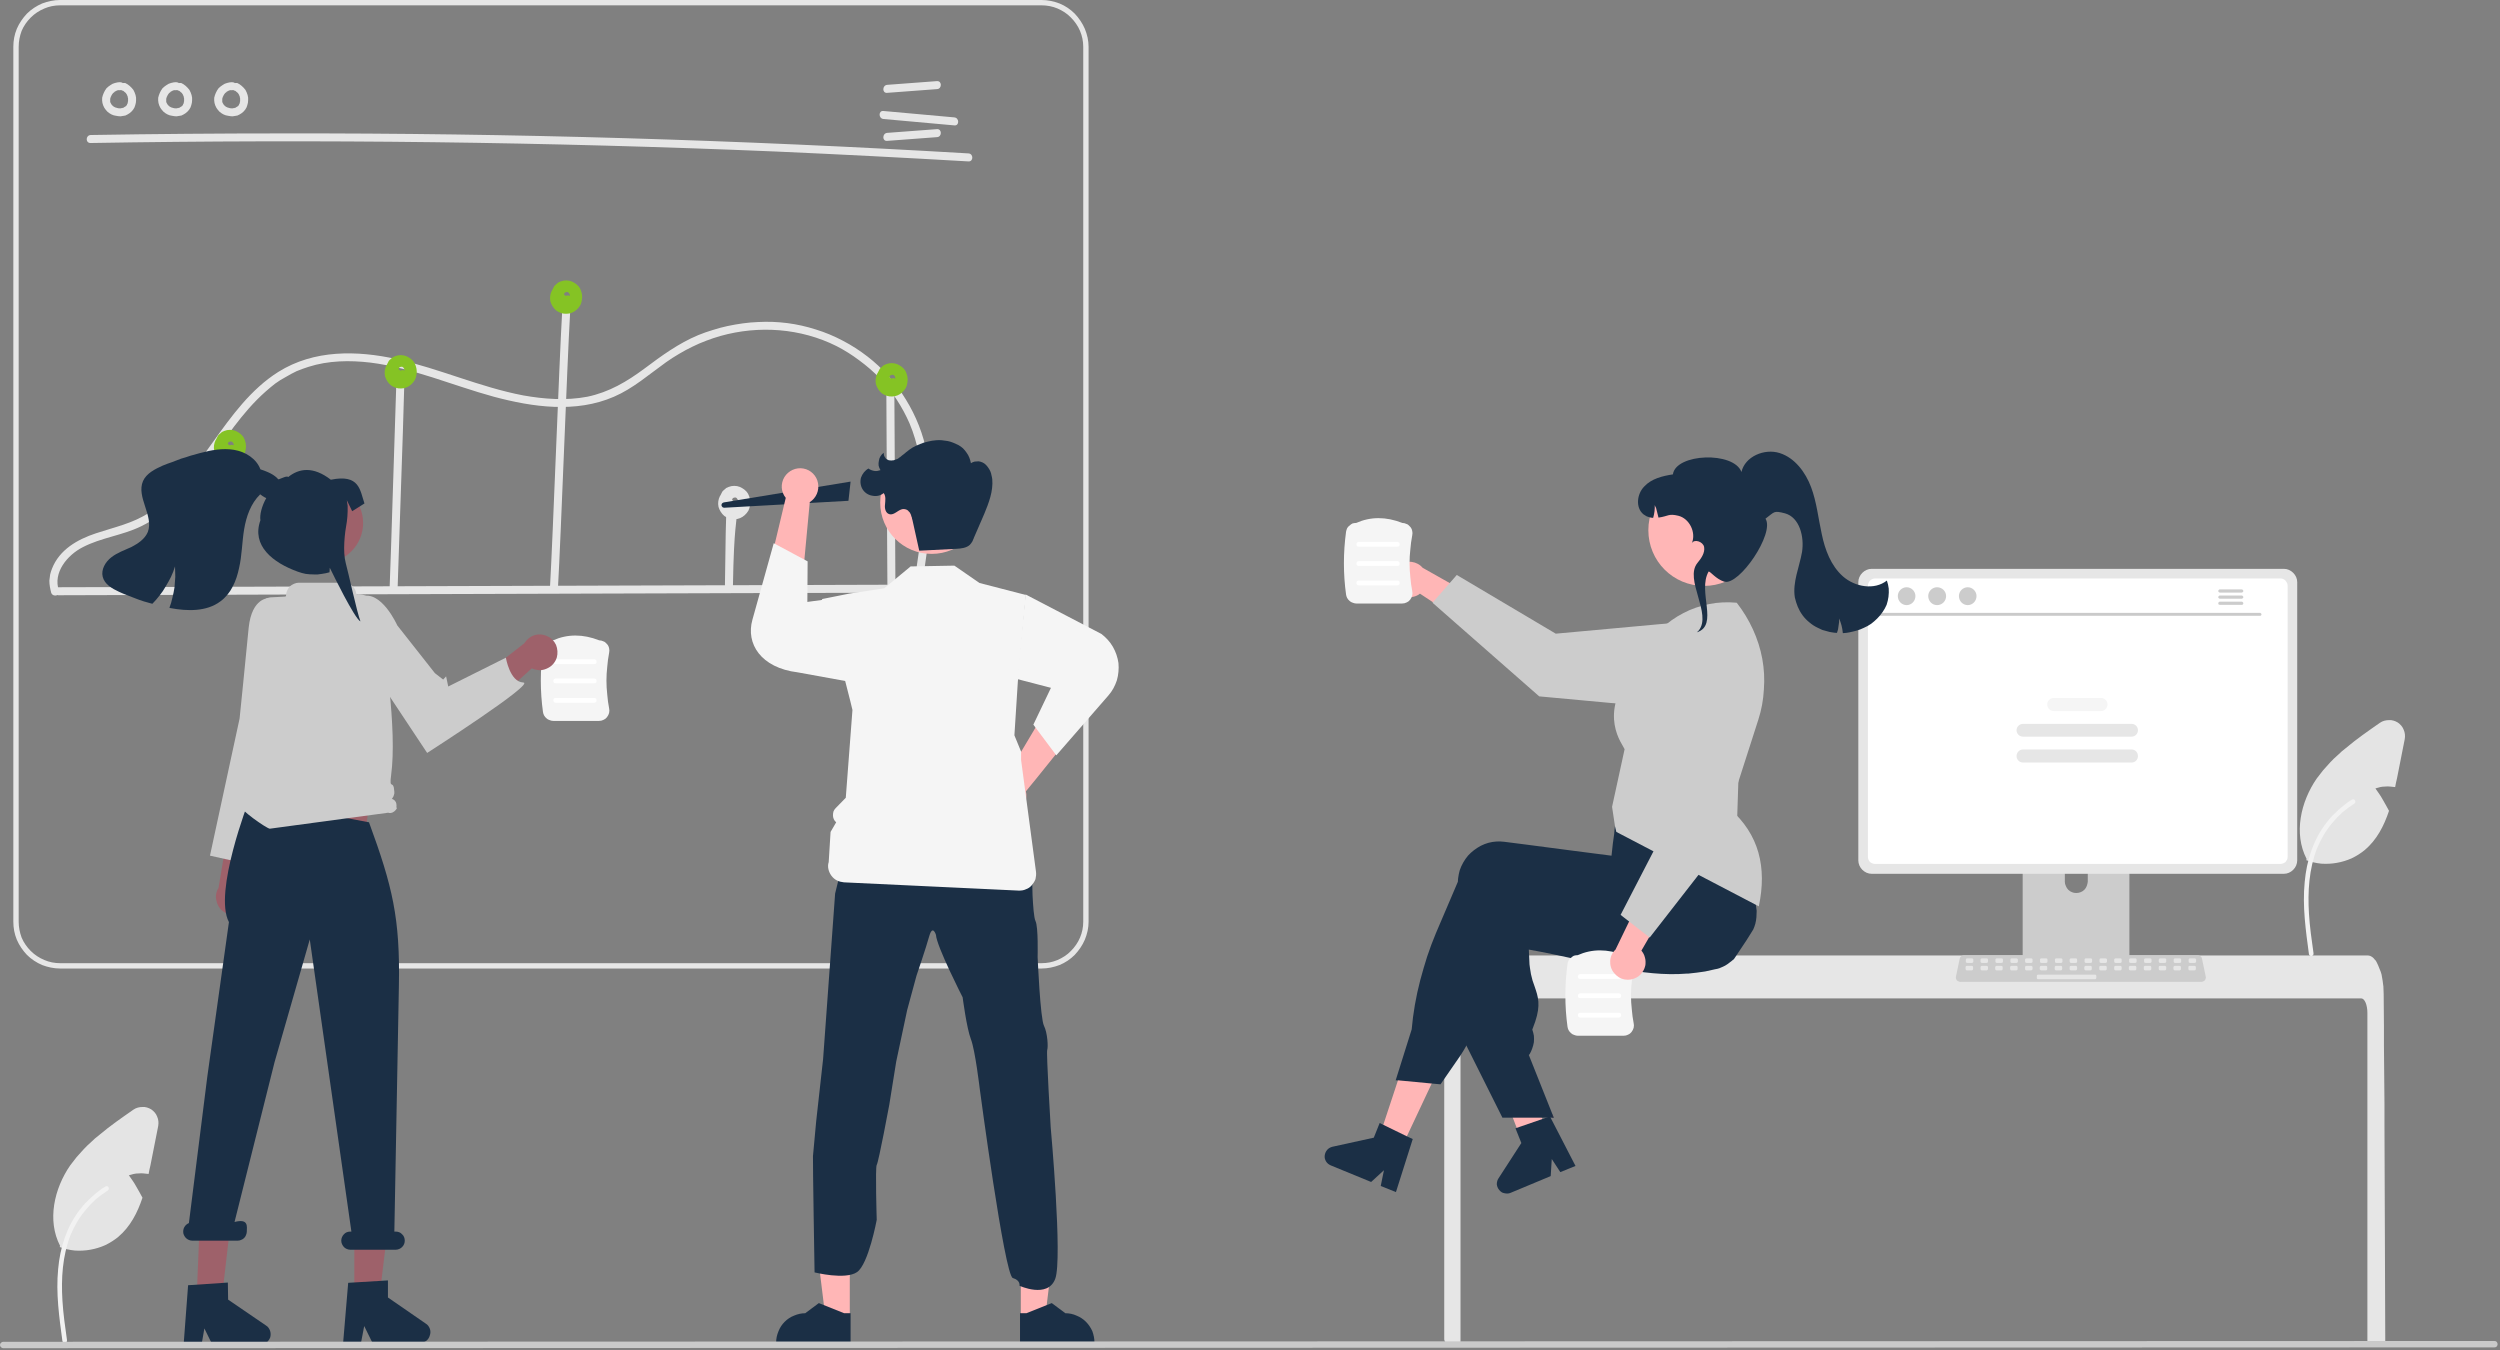 <svg version="1.2" xmlns="http://www.w3.org/2000/svg" viewBox="0 0 937 506" width="937" height="506">
	<rect x="0" y="0" width="937" height="506" fill="#808080" stroke="none"/>
	<title>maximize-svg</title>
	<style>
		.s0 { fill: #e4e4e4 } 
		.s1 { fill: #f2f2f2 } 
		.s2 { fill: #e6e6e6 } 
		.s3 { fill: #85c324 } 
		.s4 { fill: #1b2f45 } 
		.s5 { fill: #ffb6b6 } 
		.s6 { fill: #f5f5f5 } 
		.s7 { fill: #cccccc } 
		.s8 { fill: #3f3d56 } 
		.s9 { fill: #ffffff } 
		.s10 { fill: #cacaca } 
		.s11 { fill: #2f2e41 } 
		.s12 { fill: #9e616a } 
	</style>
	<path id="Layer" class="s0" d="m59.3 422l-2.9 14.7q-0.4 1.6-0.7 3.3-0.9-0.1-1.9-0.2-0.9-0.1-1.8 0-1 0-1.9 0.2-0.9 0.2-1.8 0.5 0.7 1 1.4 2 0.7 1 1.3 2.1 0.6 1 1.2 2.1 0.6 1.1 1.2 2.2c-1.9 5.7-4.6 10.9-9.1 14.7q-2.2 1.8-4.9 3.1-2.7 1.2-5.6 1.7-2.8 0.5-5.8 0.3-2.9-0.3-5.6-1.3l0.1-0.5c-4.9-9.5-2.2-21.4 3.8-30.1q1.2-1.6 2.4-3.1 1.3-1.5 2.7-3 1.3-1.4 2.8-2.7 1.4-1.4 3-2.6c4-3.4 8.5-6.5 12.8-9.5 1-0.7 2.2-1 3.4-1 1.1-0.1 2.3 0.3 3.3 0.9 1 0.7 1.8 1.6 2.2 2.7 0.5 1.1 0.6 2.3 0.4 3.5z"/>
	<path id="b311a411-101b-4365-a37b-2cdfec47a637-245" class="s1" d="m23.4 502.7c-1.2-9-2.5-18-1.6-27.1 0.7-8 3.2-15.9 8.2-22.3q1-1.3 2.1-2.5 1.1-1.1 2.3-2.2 1.2-1.1 2.5-2.1 1.2-1 2.6-1.8c1-0.6 1.8 0.9 0.9 1.5q-2.4 1.5-4.5 3.3-2.1 1.9-3.8 4-1.8 2.1-3.2 4.5-1.4 2.4-2.5 5c-3 7.8-3.5 16.2-3 24.4 0.3 5 1 9.9 1.7 14.8q0 0.2 0 0.4 0 0.1-0.1 0.3-0.1 0.1-0.2 0.2-0.2 0.2-0.3 0.2-0.2 0.1-0.4 0-0.1 0-0.3-0.1-0.1-0.1-0.2-0.2-0.1-0.1-0.2-0.3z"/>
	<path id="Layer" class="s2" d="m34 53.6q64.2-1.1 128.5-0.3 64.2 0.8 128.5 3.5 36 1.6 72 3.7c1.9 0.1 1.9-2.9 0-3q-64.2-3.8-128.4-5.7-64.2-1.9-128.5-1.8-36.1 0-72.1 0.6c-2 0.1-2 3.1 0 3z"/>
	<path id="Layer" class="s2" d="m332.5 34.8l18.7-1.4c1.9-0.1 1.9-3.1 0-3l-18.7 1.4c-1.9 0.2-1.9 3.2 0 3z"/>
	<path id="Layer" class="s2" d="m332.5 52.8l18.7-1.4c1.9-0.1 1.9-3.1 0-3l-18.7 1.4c-1.9 0.2-1.9 3.2 0 3z"/>
	<path id="Layer" class="s2" d="m331.1 44.6l26.6 2.4c1.9 0.2 1.9-2.8 0-3l-26.6-2.4c-1.9-0.2-1.9 2.8 0 3z"/>
	<path id="Layer" class="s2" d="m45 30.8q-0.9 0-1.9 0.3-0.9 0.2-1.7 0.8-0.8 0.5-1.5 1.2-0.6 0.8-1 1.7-0.4 0.9-0.6 1.8-0.1 1 0.1 2 0.2 0.9 0.7 1.8 0.5 0.8 1.2 1.5 0.7 0.6 1.5 1 0.8 0.4 1.7 0.5 0.9 0.2 1.7 0.2 0.9-0.1 1.8-0.3 0.9-0.4 1.6-0.9 0.8-0.6 1.3-1.3 0.6-0.8 0.8-1.7 0.3-0.9 0.3-1.8 0.1-1-0.2-2-0.3-1-0.8-1.9-0.6-0.8-1.4-1.5-0.8-0.7-1.7-1.1-0.3 0-0.6 0-0.3 0-0.6 0.2-0.2 0.1-0.4 0.4-0.2 0.2-0.3 0.5-0.1 0.3 0 0.6 0 0.3 0.2 0.5 0.1 0.3 0.3 0.5 0.3 0.2 0.6 0.2c0.2 0.1-0.3-0.1 0 0q0.1 0.1 0.3 0.2 0.1 0.1 0.2 0.2c0.3 0.1-0.1-0.2 0 0q0.3 0.2 0.5 0.4c0.1 0.1 0.3 0.3 0.1 0.1-0.1 0 0 0 0 0q0.1 0.1 0.1 0.2 0.1 0.1 0.1 0.1 0 0.1 0.1 0.2 0 0 0.1 0.1 0 0.1 0 0.2 0.1 0 0.1 0.1c0 0.1 0.1 0.1 0 0-0.1-0.1 0-0.1 0 0q0 0.1 0.1 0.2 0 0.1 0 0.1 0 0.1 0.1 0.2 0 0.1 0 0.1 0 0.1 0 0.2 0.1 0.1 0.1 0.3c0.1 0.3 0-0.2 0 0q0 0.3 0 0.7 0 0.1 0 0.3 0 0 0 0.1c0 0.2 0-0.1 0-0.1q0 0.1 0 0.1 0 0.1-0.1 0.2 0 0.1 0 0.2 0 0 0 0.1-0.1 0.2-0.1 0.3c-0.1 0.3 0.1-0.2 0 0q0 0.1-0.1 0.2 0 0-0.1 0.1 0 0.1 0 0.2-0.1 0-0.1 0.1c-0.1 0.1-0.3 0.2-0.1 0.1 0.2-0.1-0.1 0.1-0.1 0.2q-0.1 0.1-0.3 0.2 0 0 0 0 0 0 0 0 0 0-0.1 0.1 0 0 0 0c0 0 0.2-0.2 0.1-0.1q-0.3 0.2-0.5 0.3c0 0.1-0.3 0.2-0.3 0.2 0-0.1 0.3-0.1 0.1-0.1q-0.1 0.1-0.1 0.1-0.1 0-0.2 0-0.1 0.1-0.1 0.1-0.1 0-0.2 0-0.1 0-0.1 0-0.1 0.1-0.2 0.1c-0.1 0 0.2-0.1 0.2-0.1q-0.1 0-0.1 0-0.1 0-0.1 0.1 0 0-0.1 0 0 0-0.1 0-0.1 0-0.1 0-0.1 0-0.2 0-0.1 0-0.2 0 0 0-0.1 0-0.1 0-0.2 0c-0.1 0-0.2-0.1 0 0 0.1 0 0.1 0 0 0q-0.1 0-0.1-0.1-0.1 0-0.2 0-0.1 0-0.2 0 0 0-0.1-0.1-0.1 0-0.2 0-0.1-0.1-0.3-0.1 0 0 0 0-0.1 0-0.1 0 0-0.1 0-0.1 0 0 0 0c0 0 0.2 0.2 0.1 0.1q-0.3-0.2-0.6-0.3-0.1-0.1-0.3-0.2 0 0 0 0 0 0 0 0 0-0.1 0-0.1-0.1 0-0.1 0c0 0 0.3 0.2 0.1 0.1q-0.2-0.2-0.4-0.4-0.1-0.1-0.1-0.1l-0.1-0.1q-0.1-0.1 0 0c0.1 0.1 0.1 0.1 0 0q0 0 0-0.1-0.1-0.1-0.1-0.1-0.1-0.1-0.1-0.2 0 0-0.1-0.1 0-0.1 0-0.1c0-0.1 0.1 0.3 0 0q0 0-0.1-0.1 0-0.2-0.1-0.3 0-0.2 0-0.4c-0.1-0.1 0 0.2 0 0.2 0 0 0-0.2 0-0.2q0-0.4 0-0.7c0-0.2 0 0.1 0 0.1q0 0 0 0 0-0.1 0-0.1 0 0 0 0 0 0 0-0.1 0-0.1 0.1-0.3 0.1-0.2 0.1-0.4 0.1-0.1 0.1-0.2c0-0.2-0.1 0.2 0 0.1 0.1-0.3 0.2-0.5 0.4-0.8 0 0 0.2-0.3 0.1-0.2-0.1 0.2 0.1-0.1 0.2-0.2 0.1-0.2 0.4-0.3 0.6-0.5 0.1-0.1-0.1 0-0.1 0q0.1 0 0.1-0.1 0.2-0.1 0.4-0.2 0.2-0.1 0.3-0.2c0.2-0.1-0.1 0.1-0.1 0.1q0.1-0.1 0.1-0.1 0 0 0 0 0.1 0 0.1 0 0 0 0 0c0.1-0.1 0.7-0.3 0.8-0.2 0 0-0.4 0-0.1 0q0.1 0 0.2 0 0.2 0 0.4 0 0.3 0 0.6-0.1 0.3-0.1 0.5-0.4 0.2-0.2 0.3-0.4 0.1-0.3 0.1-0.6 0-0.3-0.1-0.6-0.1-0.3-0.3-0.5-0.2-0.2-0.5-0.3-0.3-0.1-0.6-0.1z"/>
	<path id="Layer" class="s2" d="m66 30.8q-0.9 0-1.9 0.3-0.9 0.2-1.7 0.8-0.8 0.5-1.5 1.2-0.6 0.8-1 1.7-0.4 0.9-0.6 1.8-0.1 1 0.1 2 0.2 0.9 0.7 1.8 0.5 0.8 1.2 1.5 0.7 0.6 1.5 1 0.8 0.4 1.7 0.5 0.9 0.2 1.7 0.2 0.9-0.1 1.8-0.3 0.9-0.4 1.6-0.9 0.8-0.6 1.3-1.3 0.6-0.8 0.8-1.7 0.3-0.9 0.3-1.8 0.1-1-0.2-2-0.3-1-0.8-1.9-0.6-0.8-1.4-1.5-0.8-0.7-1.7-1.1-0.3 0-0.6 0-0.3 0-0.6 0.2-0.2 0.1-0.4 0.4-0.2 0.2-0.3 0.5-0.1 0.3 0 0.6 0 0.3 0.2 0.5 0.1 0.3 0.3 0.5 0.3 0.2 0.6 0.2c0.2 0.1-0.3-0.1 0 0q0.1 0.1 0.3 0.2 0.1 0.1 0.2 0.2c0.3 0.1-0.1-0.2 0 0q0.3 0.2 0.5 0.4c0.1 0.1 0.3 0.3 0.1 0.1-0.1 0 0 0 0 0q0.1 0.1 0.1 0.2 0.1 0.1 0.1 0.1 0 0.1 0.1 0.2 0 0 0.1 0.1 0 0.1 0 0.2 0.1 0 0.1 0.1c0 0.1 0.1 0.1 0 0-0.1-0.1 0-0.1 0 0q0 0.1 0.1 0.2 0 0.1 0 0.1 0 0.1 0.1 0.2 0 0.1 0 0.1 0 0.1 0 0.2 0.1 0.1 0.1 0.3c0.1 0.3 0-0.2 0 0q0 0.3 0 0.7 0 0.1 0 0.3 0 0 0 0.1c0 0.2 0-0.1 0-0.1q0 0.1 0 0.1 0 0.1-0.1 0.2 0 0.1 0 0.2 0 0 0 0.1-0.1 0.2-0.1 0.3c-0.1 0.3 0.1-0.2 0 0q0 0.1-0.1 0.2 0 0-0.1 0.1 0 0.1 0 0.2-0.1 0-0.1 0.1c-0.1 0.1-0.3 0.2-0.1 0.1 0.2-0.1-0.1 0.1-0.1 0.2q-0.1 0.1-0.3 0.2 0 0 0 0 0 0 0 0 0 0-0.1 0.1 0 0 0 0c0 0 0.2-0.2 0.1-0.1q-0.3 0.2-0.5 0.3c0 0.1-0.3 0.2-0.3 0.2 0-0.1 0.3-0.1 0.1-0.1q-0.1 0.1-0.1 0.1-0.1 0-0.2 0-0.1 0.1-0.1 0.1-0.1 0-0.2 0-0.1 0-0.1 0-0.1 0.1-0.2 0.1c-0.1 0 0.2-0.1 0.2-0.1q-0.1 0-0.1 0-0.1 0-0.1 0.1 0 0-0.1 0 0 0-0.1 0-0.1 0-0.1 0-0.1 0-0.2 0-0.1 0-0.2 0 0 0-0.1 0-0.1 0-0.2 0c-0.1 0-0.2-0.1 0 0 0.1 0 0.1 0 0 0q-0.1 0-0.1-0.1-0.1 0-0.2 0-0.1 0-0.2 0 0 0-0.1-0.1-0.1 0-0.2 0-0.1-0.1-0.3-0.1 0 0 0 0-0.1 0-0.1 0 0-0.1 0-0.1 0 0 0 0c0 0 0.2 0.2 0.1 0.1q-0.3-0.2-0.6-0.3-0.1-0.1-0.3-0.2 0 0 0 0 0 0 0 0 0-0.1 0-0.1-0.1 0-0.1 0c0 0 0.3 0.2 0.1 0.1q-0.2-0.2-0.4-0.4-0.1-0.1-0.1-0.1l-0.1-0.1q-0.1-0.1 0 0c0.1 0.1 0.1 0.1 0 0q0 0 0-0.1-0.1-0.1-0.1-0.1-0.1-0.1-0.1-0.2 0 0-0.1-0.1 0-0.1 0-0.1c0-0.1 0.1 0.3 0 0q0 0-0.1-0.1 0-0.2-0.1-0.3 0-0.2 0-0.4c-0.1-0.1 0 0.2 0 0.2 0 0 0-0.2 0-0.2q0-0.4 0-0.7c0-0.2 0 0.1 0 0.1q0 0 0 0 0-0.1 0-0.1 0 0 0 0 0 0 0-0.1 0-0.1 0.1-0.3 0.1-0.2 0.1-0.4 0.1-0.1 0.1-0.2c0-0.2-0.1 0.2 0 0.1 0.1-0.3 0.2-0.5 0.4-0.8 0 0 0.2-0.3 0.1-0.2-0.1 0.2 0.1-0.1 0.2-0.2 0.1-0.2 0.4-0.3 0.6-0.5 0.1-0.1-0.1 0-0.1 0q0.1 0 0.1-0.1 0.2-0.1 0.4-0.2 0.2-0.1 0.3-0.2c0.2-0.1-0.1 0.1-0.1 0.1q0.1-0.1 0.1-0.1 0 0 0 0 0.1 0 0.1 0 0 0 0 0c0.1-0.1 0.7-0.3 0.8-0.2 0 0-0.4 0-0.1 0q0.1 0 0.2 0 0.2 0 0.4 0 0.3 0 0.6-0.1 0.3-0.1 0.5-0.4 0.2-0.2 0.3-0.4 0.1-0.3 0.1-0.6 0-0.3-0.1-0.6-0.1-0.3-0.3-0.5-0.2-0.2-0.5-0.3-0.3-0.1-0.6-0.1z"/>
	<path id="Layer" class="s2" d="m87 30.8q-0.9 0-1.9 0.3-0.9 0.2-1.7 0.8-0.8 0.5-1.5 1.2-0.6 0.8-1 1.7-0.4 0.9-0.6 1.8-0.1 1 0.1 2 0.2 0.9 0.7 1.8 0.5 0.8 1.2 1.5 0.7 0.6 1.5 1 0.8 0.4 1.7 0.5 0.9 0.2 1.7 0.2 0.9-0.1 1.8-0.3 0.9-0.4 1.6-0.9 0.8-0.6 1.3-1.3 0.6-0.8 0.8-1.7 0.3-0.9 0.3-1.8 0.1-1-0.2-2-0.3-1-0.8-1.9-0.6-0.8-1.4-1.5-0.8-0.7-1.7-1.1-0.3 0-0.6 0-0.3 0-0.6 0.2-0.2 0.1-0.4 0.4-0.2 0.2-0.3 0.5-0.1 0.3 0 0.6 0 0.3 0.2 0.5 0.1 0.3 0.3 0.5 0.3 0.2 0.6 0.2c0.2 0.1-0.3-0.1 0 0q0.1 0.1 0.3 0.2 0.1 0.1 0.2 0.2c0.3 0.1-0.1-0.2 0 0q0.3 0.2 0.5 0.4c0.1 0.1 0.3 0.3 0.1 0.1-0.1 0 0 0 0 0q0.1 0.1 0.1 0.2 0.1 0.1 0.1 0.1 0 0.1 0.1 0.2 0 0 0.1 0.1 0 0.1 0 0.2 0.1 0 0.1 0.1c0 0.1 0.1 0.1 0 0-0.1-0.1 0-0.1 0 0q0 0.1 0.1 0.2 0 0.1 0 0.1 0 0.1 0.1 0.2 0 0.1 0 0.1 0 0.1 0 0.2 0.1 0.1 0.1 0.3c0.1 0.3 0-0.2 0 0q0 0.3 0 0.7 0 0.1 0 0.3 0 0 0 0.1c0 0.2 0-0.1 0-0.1q0 0.1 0 0.1 0 0.1-0.1 0.2 0 0.1 0 0.2 0 0 0 0.1-0.1 0.2-0.1 0.3c-0.1 0.3 0.1-0.2 0 0q0 0.1-0.1 0.2 0 0-0.1 0.1 0 0.1 0 0.2-0.1 0-0.1 0.1c-0.1 0.1-0.3 0.2-0.1 0.1 0.2-0.1-0.1 0.1-0.1 0.2q-0.1 0.1-0.3 0.2 0 0 0 0 0 0 0 0 0 0-0.1 0.1 0 0 0 0c0 0 0.2-0.2 0.1-0.1q-0.3 0.2-0.5 0.3c0 0.1-0.3 0.2-0.3 0.2 0-0.1 0.3-0.1 0.1-0.1q-0.1 0.1-0.1 0.1-0.1 0-0.2 0-0.1 0.1-0.1 0.1-0.1 0-0.2 0-0.1 0-0.1 0-0.1 0.1-0.2 0.1c-0.1 0 0.2-0.1 0.2-0.1q-0.1 0-0.1 0-0.1 0-0.1 0.1 0 0-0.1 0 0 0-0.1 0-0.1 0-0.1 0-0.1 0-0.2 0-0.1 0-0.2 0 0 0-0.1 0-0.1 0-0.2 0c-0.1 0-0.2-0.1 0 0 0.1 0 0.1 0 0 0q-0.1 0-0.1-0.1-0.1 0-0.2 0-0.1 0-0.2 0 0 0-0.1-0.1-0.1 0-0.2 0-0.1-0.1-0.3-0.1 0 0 0 0-0.1 0-0.1 0 0-0.1 0-0.1 0 0 0 0c0 0 0.2 0.2 0.1 0.1q-0.3-0.2-0.6-0.3-0.1-0.1-0.3-0.2 0 0 0 0 0 0 0 0 0-0.1 0-0.1-0.1 0-0.1 0c0 0 0.3 0.2 0.1 0.1q-0.2-0.2-0.4-0.4-0.1-0.1-0.1-0.1l-0.1-0.1q-0.1-0.1 0 0c0.1 0.1 0.1 0.1 0 0q0 0 0-0.1-0.1-0.1-0.1-0.1-0.1-0.1-0.1-0.2 0 0-0.1-0.1 0-0.1 0-0.1c0-0.1 0.1 0.3 0 0q0 0-0.1-0.1 0-0.2-0.1-0.3 0-0.2 0-0.4c-0.1-0.1 0 0.2 0 0.2 0 0 0-0.2 0-0.2q0-0.4 0-0.7c0-0.2 0 0.1 0 0.1q0 0 0 0 0-0.1 0-0.1 0 0 0 0 0 0 0-0.1 0-0.1 0.1-0.3 0.1-0.2 0.1-0.4 0.1-0.1 0.1-0.2c0-0.2-0.1 0.2 0 0.1 0.1-0.3 0.2-0.5 0.4-0.8 0 0 0.2-0.3 0.1-0.2-0.1 0.2 0.1-0.1 0.2-0.2 0.1-0.2 0.4-0.3 0.6-0.5 0.1-0.1-0.1 0-0.1 0q0.1 0 0.1-0.1 0.2-0.1 0.4-0.2 0.2-0.1 0.3-0.2c0.2-0.1-0.1 0.1-0.1 0.1q0.1-0.1 0.1-0.1 0 0 0 0 0.1 0 0.1 0 0 0 0 0c0.1-0.1 0.7-0.3 0.8-0.2 0 0-0.4 0-0.1 0q0.1 0 0.2 0 0.2 0 0.4 0 0.3 0 0.6-0.1 0.3-0.1 0.5-0.4 0.2-0.2 0.3-0.4 0.1-0.3 0.1-0.6 0-0.3-0.1-0.6-0.1-0.3-0.3-0.5-0.2-0.2-0.5-0.3-0.3-0.1-0.6-0.1z"/>
	<path id="Layer" fill-rule="evenodd" class="s2" d="m390.4 363h-367.9c-2.3 0-4.6-0.5-6.7-1.3-2.1-0.9-4.1-2.2-5.7-3.8-1.6-1.7-2.9-3.6-3.8-5.7-0.9-2.2-1.3-4.4-1.3-6.7v-328c0-2.3 0.4-4.5 1.3-6.7 0.9-2.1 2.2-4 3.8-5.7 1.6-1.6 3.6-2.9 5.7-3.8 2.1-0.8 4.4-1.3 6.7-1.3h367.9c2.3 0 4.6 0.5 6.7 1.3 2.2 0.9 4.1 2.2 5.7 3.8 1.6 1.7 2.9 3.6 3.8 5.7 0.9 2.2 1.4 4.4 1.4 6.7v328c0 2.3-0.5 4.5-1.4 6.7-0.9 2.1-2.2 4-3.8 5.7-1.6 1.6-3.5 2.9-5.7 3.8-2.1 0.8-4.4 1.3-6.7 1.3zm-367.9-361c-2 0-4.1 0.4-5.9 1.2-1.9 0.8-3.6 1.9-5.1 3.4-1.4 1.4-2.6 3.1-3.4 5-0.7 1.9-1.1 3.9-1.1 5.9v328c0 2 0.4 4 1.1 5.9 0.8 1.9 2 3.6 3.4 5 1.5 1.5 3.2 2.6 5.1 3.4 1.8 0.8 3.9 1.2 5.9 1.2h367.9c2.1 0 4.1-0.4 6-1.2 1.8-0.8 3.6-1.9 5-3.4 1.4-1.4 2.6-3.1 3.4-5 0.8-1.9 1.2-3.9 1.2-5.9v-328c0-2-0.4-4-1.2-5.9-0.8-1.9-2-3.6-3.4-5-1.4-1.5-3.2-2.6-5-3.4-1.9-0.8-3.9-1.2-6-1.2z"/>
	<path id="Layer" class="s2" d="m21.9 223.1l129.4-0.4 128.7-0.4 72.6-0.2c0.4 0 0.8-0.2 1-0.5 0.3-0.2 0.5-0.6 0.5-1 0-0.4-0.2-0.8-0.5-1-0.2-0.3-0.6-0.5-1-0.5l-129.4 0.4-128.7 0.4-72.6 0.2c-0.4 0-0.8 0.2-1 0.5-0.3 0.2-0.5 0.6-0.5 1 0 0.4 0.2 0.8 0.5 1 0.2 0.3 0.6 0.5 1 0.5z"/>
	<path id="Layer" class="s2" d="m87.2 220.7l0.8-47.3c0-1.9-3-1.9-3 0l-0.8 47.3c-0.1 1.9 2.9 1.9 3 0z"/>
	<path id="Layer" class="s2" d="m149 221.2l2-59.4 0.5-17c0.1-1.9-2.9-1.9-3 0l-1.9 59.4-0.6 17c-0.1 1.9 2.9 1.9 3 0z"/>
	<path id="Layer" class="s2" d="m210.7 116.7c-1.2 21-3.4 83.1-4.6 104.1-0.1 1.9 2.9 1.9 3 0 1.2-21 3.4-83.1 4.6-104.1 0.1-1.9-2.9-1.9-3 0z"/>
	<path id="Layer" class="s2" d="m272 199.7l-0.3 20.2c-0.1 1.9 2.9 1.9 3 0 0.4-23.9 1.5-23.1 1.6-29.8 0.1-2-2.9-2-3 0 0 0-0.8-14.3-1.3 9.6z"/>
	<path id="Layer" class="s2" d="m332.2 146.6l0.3 56.7 0.1 16.2c0 0.4 0.2 0.8 0.4 1.1 0.3 0.2 0.7 0.4 1.1 0.4 0.4 0 0.8-0.2 1-0.4 0.3-0.3 0.5-0.7 0.5-1.1l-0.3-56.7-0.1-16.2c-0.1-0.4-0.2-0.8-0.5-1-0.3-0.3-0.7-0.5-1-0.5-0.4 0-0.8 0.2-1.1 0.5-0.3 0.2-0.4 0.6-0.4 1z"/>
	<path id="Layer" class="s2" d="m22.1 221.4c-2.4-6.8 3.2-13.4 8.9-16.3 6.9-3.6 14.8-4.4 21.8-7.8 10.4-5 17.9-14.1 24.7-23.3 6.9-9.4 13.2-19.4 22-27.2q1.8-1.6 3.6-3 1.9-1.4 4-2.5 2-1.2 4.1-2.2 2.2-0.9 4.4-1.6c7.5-2.4 15.5-2.5 23.2-1.6 16 2 30.9 8.6 46.3 12.8 14.6 3.9 30.7 6.2 45 0 7.2-3.1 13.2-8.4 19.5-12.9q2.4-1.7 4.8-3.1 2.5-1.5 5-2.7 2.6-1.3 5.3-2.3 2.6-1 5.4-1.8c14.3-4 30-2.9 43.4 3.8q4.5 2.3 8.6 5.4 4.1 3 7.7 6.7 3.5 3.7 6.3 8 2.8 4.3 4.8 8.9c6.4 15.2 5.5 32.1 3.5 48-0.6 4.2-1.2 8.3-1.8 12.4-0.3 1.8 2.6 2.7 2.9 0.8 2.5-16.5 5.1-33.4 1.9-50q-1-5.3-3-10.4-2-5.1-4.9-9.8-2.8-4.6-6.5-8.7-3.6-4.1-7.9-7.4-4.4-3.4-9.2-5.9-4.9-2.6-10.1-4.2-5.3-1.7-10.7-2.4-5.5-0.7-11-0.4-2.8 0.1-5.7 0.5-2.9 0.4-5.7 1-2.8 0.6-5.6 1.5-2.7 0.8-5.4 1.9c-7.4 3.1-13.7 7.7-20.1 12.5-6.6 4.9-13.3 8.9-21.5 10.6-7.9 1.5-16.1 0.9-24-0.5-16.2-3.1-31.3-10-47.4-13.6-14.9-3.3-31-3.6-44.4 4.8-10.3 6.5-17.5 16.5-24.5 26.3-6.9 9.6-13.9 19.9-24 26.5-6.1 4-13 5.4-19.9 7.7-6.9 2.3-13.6 6.1-16.4 13.2q-0.4 1-0.7 2.2-0.2 1.1-0.3 2.3 0 1.2 0.2 2.3 0.2 1.2 0.5 2.3c0.7 1.8 3.6 1 2.9-0.8z"/>
	<path id="Layer" class="s2" d="m86.2 166.9z"/>
	<path id="Layer" fill-rule="evenodd" class="s3" d="m92.1 166.2q0.2 1.1 0 2.1-0.1 1.1-0.6 2.1-0.6 1-1.4 1.7c-1 0.9-2.3 1.5-3.7 1.5-1.4 0.1-2.8-0.4-3.9-1.2-1.1-0.9-1.8-2.1-2.2-3.4-0.3-1.4-0.1-2.8 0.5-4q0.1-0.2 0.2-0.3 0.1-0.2 0.2-0.4 0.2-0.5 0.5-1 0.3-0.4 0.7-0.7 0.4-0.4 0.8-0.7 0.5-0.2 0.9-0.4 1-0.4 2.1-0.4 1.1 0 2.1 0.4 0.9 0.4 1.7 1 0.9 0.7 1.4 1.6 0.5 1 0.7 2.1zm-6 0.7h0.1q0 0 0 0-0.1 0-0.1 0zm0.1 0q0 0 0 0h-0.1q0 0 0 0 0 0 0.1 0 0 0 0 0 0 0 0 0zm0 0q0 0 0 0zm0 0q0 0 0 0 0 0 0 0zm0 0q0 0 0 0 0 0 0 0 0 0 0 0zm0 0q0.1-0.1 0.3-0.1 0.2-0.1 0.4-0.1 0.2 0 0.3 0.1 0.2 0 0.4 0.1 0-0.1 0-0.2 0 0 0 0 0 0 0 0 0 0 0 0 0 0 0 0 0-0.1 0-0.1-0.1-0.1-0.1-0.1 0-0.1 0-0.2 0 0 0-0.1 0 0 0 0 0 0 0 0 0 0 0 0 0 0 0 0-0.1-0.1-0.2-0.2 0-0.1 0-0.1 0 0 0 0 0 0 0 0-0.1 0-0.1-0.1 0 0-0.1-0.1c0 0-0.1-0.1-0.1-0.1q-0.1 0-0.1-0.1 0 0 0 0c-0.1 0-0.4 0-0.3 0q0-0.1-0.1-0.1 0 0-0.1 0.1c-0.1 0-0.2 0-0.2 0q-0.1 0-0.2 0c0.3 0 0 0-0.1 0.1q-0.1 0.1-0.2 0.1 0 0 0 0 0 0 0 0c0 0.1-0.2 0.3-0.2 0.2q0 0.1 0 0.1 0 0 0 0.1 0 0 0 0 0 0-0.1 0 0 0.1 0 0.1 0 0 0 0 0 0.1 0 0.1 0.1 0.1 0.1 0.2 0.1 0 0.1 0 0 0.1 0 0.1 0 0 0 0 0 0 0 0 0.1 0.1 0.2 0.2c-0.3-0.3 0 0 0.1 0q0 0 0 0 0 0 0.1 0 0 0 0 0 0 0.1 0.1 0.1 0 0 0 0c0.1 0 0.2-0.1 0.1 0zm-0.4-0.1q0 0 0 0 0 0 0 0zm-0.2-1q-0.1 0.1-0.1 0.1 0.1 0 0.1-0.1zm1.5-0.1q-0.2-0.1-0.1-0.1 0 0 0.1 0.1zm-1.6 0.8q0-0.1 0 0zm1.7-0.7q0 0 0 0z"/>
	<path id="Layer" class="s2" d="m86.2 166.9q0 0 0 0z"/>
	<path id="Layer" class="s2" d="m86.2 166.9z"/>
	<path id="Layer" class="s2" d="m86.2 166.9q0 0 0 0z"/>
	<path id="Layer" class="s2" d="m86.2 166.9z"/>
	<path id="Layer" class="s2" d="m150.2 138.9z"/>
	<path id="Layer" fill-rule="evenodd" class="s3" d="m156.1 138.2q0.2 1.1 0 2.1-0.1 1.1-0.6 2.1-0.6 1-1.4 1.7c-1 0.9-2.3 1.5-3.7 1.5-1.4 0.1-2.8-0.4-3.9-1.2-1.1-0.9-1.8-2.1-2.2-3.4-0.3-1.4-0.1-2.8 0.5-4q0.1-0.2 0.2-0.3 0.1-0.2 0.2-0.4 0.2-0.5 0.5-1 0.3-0.4 0.7-0.7 0.4-0.4 0.8-0.7 0.5-0.2 0.9-0.4 1-0.4 2.1-0.4 1.1 0 2.1 0.4 0.9 0.4 1.7 1 0.9 0.7 1.4 1.6 0.5 1 0.7 2.1zm-6 0.7h0.1q0 0 0 0-0.1 0-0.1 0zm0.1 0q0 0 0 0h-0.1q0 0 0 0 0 0 0.1 0 0 0 0 0 0 0 0 0zm0 0q0 0 0 0zm0 0q0 0 0 0 0 0 0 0zm0 0q0 0 0 0 0 0 0 0 0 0 0 0zm0 0q0.1-0.1 0.3-0.1 0.2-0.1 0.4-0.1 0.2 0 0.3 0.1 0.2 0 0.4 0.1 0-0.1 0-0.2 0 0 0 0 0 0 0 0 0 0 0 0 0 0 0 0 0-0.1 0-0.1-0.1-0.1-0.1-0.1 0-0.1 0-0.2 0 0 0-0.1 0 0 0 0 0 0 0 0 0 0 0 0 0 0 0 0-0.1-0.1-0.2-0.2 0-0.1 0-0.1 0 0 0 0 0 0 0 0-0.1 0-0.1-0.1 0 0-0.1-0.1c0 0-0.1-0.1-0.1-0.1q-0.1 0-0.1-0.1 0 0 0 0c-0.1 0-0.4 0-0.3 0q0-0.1-0.1-0.1 0 0-0.1 0.1c-0.1 0-0.2 0-0.2 0q-0.1 0-0.2 0c0.3 0 0 0-0.1 0.1q-0.1 0.1-0.2 0.1 0 0 0 0 0 0 0 0c0 0.1-0.2 0.3-0.2 0.2q0 0.1 0 0.1 0 0 0 0.1 0 0 0 0 0 0-0.1 0 0 0.1 0 0.1 0 0 0 0 0 0.1 0 0.1 0.1 0.1 0.1 0.2 0.1 0 0.1 0 0 0.1 0 0.1 0 0 0 0 0 0 0 0 0.1 0.1 0.2 0.2c-0.3-0.3 0 0 0.1 0q0 0 0 0 0 0 0.1 0 0 0 0 0 0 0.1 0.1 0.1 0 0 0 0c0.1 0 0.2-0.1 0.1 0zm-0.4-0.1q0 0 0 0 0 0 0 0zm-0.2-1q-0.1 0.1-0.1 0.1 0.1 0 0.1-0.1zm1.5-0.1q-0.2-0.1-0.1-0.1 0 0 0.1 0.1zm-1.6 0.8q0-0.1 0 0zm1.7-0.7q0 0 0 0z"/>
	<path id="Layer" class="s2" d="m150.2 138.9q0 0 0 0z"/>
	<path id="Layer" class="s2" d="m150.2 138.9z"/>
	<path id="Layer" class="s2" d="m150.2 138.9q0 0 0 0z"/>
	<path id="Layer" class="s2" d="m150.2 138.9z"/>
	<path id="Layer" class="s2" d="m212.2 152.9z"/>
	<path id="Layer" fill-rule="evenodd" class="s3" d="m218.1 110.2q0.2 1.1 0 2.1-0.1 1.1-0.6 2.1-0.6 1-1.4 1.7c-1 0.9-2.3 1.5-3.7 1.5-1.4 0.1-2.8-0.4-3.9-1.2-1.1-0.9-1.8-2.1-2.2-3.4-0.3-1.4-0.1-2.8 0.5-4q0.1-0.2 0.2-0.3 0.1-0.2 0.2-0.4 0.2-0.5 0.5-1 0.3-0.4 0.7-0.7 0.4-0.4 0.8-0.7 0.5-0.2 0.9-0.4 1-0.4 2.1-0.4 1.1 0 2.1 0.4 0.9 0.4 1.7 1 0.9 0.7 1.4 1.6 0.5 1 0.7 2.1zm-6 0.7h0.1q0 0 0 0-0.1 0-0.1 0zm0.1 0q0 0 0 0h-0.1q0 0 0 0 0 0 0.1 0 0 0 0 0 0 0 0 0zm0 0q0 0 0 0zm0 0q0 0 0 0 0 0 0 0zm0 0q0 0 0 0 0 0 0 0 0 0 0 0zm0 0q0.1-0.1 0.3-0.1 0.2-0.1 0.4-0.1 0.2 0 0.3 0.1 0.2 0 0.4 0.1 0-0.1 0-0.2 0 0 0 0 0 0 0 0 0 0 0 0 0 0 0 0 0-0.1 0-0.1-0.1-0.1-0.1-0.1 0-0.1 0-0.2 0 0 0-0.1 0 0 0 0 0 0 0 0 0 0 0 0 0 0 0 0-0.1-0.1-0.2-0.2 0-0.1 0-0.1 0 0 0 0 0 0 0 0-0.1 0-0.1-0.1 0 0-0.1-0.1c0 0-0.1-0.1-0.1-0.1q-0.1 0-0.1-0.1 0 0 0 0c-0.1 0-0.4 0-0.3 0q0-0.1-0.1-0.1 0 0-0.1 0.1c-0.1 0-0.2 0-0.2 0q-0.1 0-0.2 0c0.3 0 0 0-0.1 0.1q-0.1 0.1-0.2 0.1 0 0 0 0 0 0 0 0c0 0.1-0.2 0.3-0.2 0.2q0 0.1 0 0.1 0 0 0 0.1 0 0 0 0 0 0-0.1 0 0 0.1 0 0.1 0 0 0 0 0 0.1 0 0.1 0.1 0.1 0.1 0.2 0.1 0 0.1 0 0 0.1 0 0.1 0 0 0 0 0 0 0 0 0.1 0.1 0.2 0.2c-0.3-0.3 0 0 0.1 0q0 0 0 0 0 0 0.1 0 0 0 0 0 0 0.1 0.1 0.1 0 0 0 0c0.1 0 0.2-0.1 0.1 0zm-0.4-0.1q0 0 0 0 0 0 0 0zm-0.2-1q-0.1 0.1-0.1 0.1 0.1 0 0.1-0.1zm1.5-0.1q-0.2-0.1-0.1-0.1 0 0 0.1 0.1zm-1.6 0.8q0-0.1 0 0zm1.7-0.7q0 0 0 0z"/>
	<path id="Layer" class="s2" d="m212.2 152.9z"/>
	<path id="Layer" class="s2" d="m212.2 152.9z"/>
	<path id="Layer" class="s2" d="m212.2 152.9q0 0 0 0z"/>
	<path id="Layer" class="s2" d="m212.2 152.9q0 0 0 0z"/>
	<path id="Layer" fill-rule="evenodd" class="s2" d="m281.1 187.2q0.2 1.1 0 2.1-0.1 1.1-0.6 2.1-0.6 1-1.4 1.7c-1 0.9-2.3 1.5-3.7 1.5-1.4 0.1-2.8-0.4-3.9-1.2-1.1-0.9-1.8-2.1-2.2-3.4-0.3-1.4-0.1-2.8 0.5-4q0.1-0.2 0.2-0.3 0.1-0.2 0.2-0.4 0.2-0.5 0.5-1 0.3-0.4 0.7-0.7 0.4-0.4 0.8-0.7 0.5-0.2 0.9-0.4 1-0.4 2.1-0.4 1.1 0 2.1 0.4 0.9 0.4 1.7 1 0.9 0.7 1.4 1.6 0.5 1 0.7 2.1zm-6 0.7h0.1q0 0 0 0-0.1 0-0.1 0zm0.1 0q0 0 0 0h-0.1q0 0 0 0 0 0 0.1 0 0 0 0 0 0 0 0 0zm0 0q0 0 0 0zm0 0q0 0 0 0 0 0 0 0zm0 0q0 0 0 0 0 0 0 0 0 0 0 0zm0 0q0.1-0.1 0.3-0.1 0.2-0.1 0.4-0.1 0.2 0 0.3 0.1 0.2 0 0.4 0.1 0-0.1 0-0.2 0 0 0 0 0 0 0 0 0 0 0 0 0 0 0 0 0-0.1 0-0.1-0.1-0.1-0.1-0.1 0-0.1 0-0.2 0 0 0-0.1 0 0 0 0 0 0 0 0 0 0 0 0 0 0 0 0-0.1-0.1-0.2-0.2 0-0.1 0-0.1 0 0 0 0 0 0 0 0-0.1 0-0.1-0.1 0 0-0.1-0.1c0 0-0.1-0.1-0.1-0.1q-0.1 0-0.1-0.1 0 0 0 0c-0.1 0-0.4 0-0.3 0q0-0.1-0.1-0.1 0 0-0.1 0.1c-0.1 0-0.2 0-0.2 0q-0.1 0-0.2 0c0.3 0 0 0-0.1 0.1q-0.1 0.1-0.2 0.1 0 0 0 0 0 0 0 0c0 0.1-0.2 0.3-0.2 0.2q0 0.1 0 0.1 0 0 0 0.1 0 0 0 0 0 0-0.1 0 0 0.1 0 0.1 0 0 0 0 0 0.1 0 0.1 0.1 0.1 0.1 0.2 0.1 0 0.1 0 0 0.1 0 0.1 0 0 0 0 0 0 0 0 0.1 0.1 0.2 0.2c-0.3-0.3 0 0 0.1 0q0 0 0 0 0 0 0.1 0 0 0 0 0 0 0.1 0.1 0.1 0 0 0 0c0.1 0 0.2-0.1 0.1 0zm-0.4-0.1q0 0 0 0 0 0 0 0zm-0.2-1q-0.1 0.1-0.1 0.1 0.1 0 0.1-0.1zm1.5-0.1q-0.2-0.1-0.1-0.1 0 0 0.1 0.1zm-1.6 0.8q0-0.1 0 0zm1.7-0.7q0 0 0 0z"/>
	<path id="Layer" class="s2" d="m275.2 121.9z"/>
	<path id="Layer" class="s2" d="m275.2 121.9z"/>
	<path id="Layer" class="s2" d="m275.2 121.9q0 0 0 0z"/>
	<path id="Layer" class="s2" d="m275.2 121.9q0 0 0 0z"/>
	<path id="Layer" class="s2" d="m275.2 121.9z"/>
	<path id="Layer" class="s2" d="m334.2 141.9z"/>
	<path id="Layer" fill-rule="evenodd" class="s3" d="m340.1 141.2q0.2 1.1 0 2.1-0.1 1.1-0.6 2.1-0.6 1-1.4 1.7c-1 0.9-2.3 1.5-3.7 1.5-1.4 0.1-2.8-0.4-3.9-1.2-1.1-0.9-1.8-2.1-2.2-3.4-0.3-1.4-0.1-2.8 0.5-4q0.1-0.2 0.2-0.3 0.1-0.2 0.2-0.4 0.2-0.5 0.5-1 0.3-0.4 0.7-0.7 0.4-0.4 0.8-0.7 0.5-0.2 0.9-0.4 1-0.4 2.1-0.4 1.1 0 2.1 0.4 0.9 0.4 1.7 1 0.9 0.7 1.4 1.6 0.5 1 0.7 2.1zm-6 0.7h0.1q0 0 0 0-0.1 0-0.1 0zm0.1 0q0 0 0 0h-0.1q0 0 0 0 0 0 0.1 0 0 0 0 0 0 0 0 0zm0 0q0 0 0 0zm0 0q0 0 0 0 0 0 0 0zm0 0q0 0 0 0 0 0 0 0 0 0 0 0zm0 0q0.1-0.1 0.3-0.1 0.2-0.1 0.4-0.1 0.2 0 0.3 0.1 0.2 0 0.4 0.1 0-0.1 0-0.2 0 0 0 0 0 0 0 0 0 0 0 0 0 0 0 0 0-0.1 0-0.1-0.1-0.1-0.1-0.1 0-0.1 0-0.2 0 0 0-0.1 0 0 0 0 0 0 0 0 0 0 0 0 0 0 0 0-0.1-0.1-0.2-0.2 0-0.1 0-0.1 0 0 0 0 0 0 0 0-0.1 0-0.1-0.1 0 0-0.1-0.1c0 0-0.1-0.1-0.1-0.1q-0.1 0-0.1-0.1 0 0 0 0c-0.1 0-0.4 0-0.3 0q0-0.1-0.1-0.1 0 0-0.1 0.1c-0.1 0-0.2 0-0.2 0q-0.1 0-0.2 0c0.3 0 0 0-0.1 0.1q-0.1 0.1-0.2 0.1 0 0 0 0 0 0 0 0c0 0.1-0.2 0.3-0.2 0.2q0 0.1 0 0.1 0 0 0 0.1 0 0 0 0 0 0-0.1 0 0 0.1 0 0.1 0 0 0 0 0 0.1 0 0.1 0.1 0.1 0.1 0.2 0.1 0 0.1 0 0 0.1 0 0.1 0 0 0 0 0 0 0 0 0.1 0.1 0.2 0.2c-0.3-0.3 0 0 0.1 0q0 0 0 0 0 0 0.1 0 0 0 0 0 0 0.1 0.1 0.1 0 0 0 0c0.1 0 0.2-0.1 0.1 0zm-0.4-0.1q0 0 0 0 0 0 0 0zm-0.2-1q-0.1 0.1-0.1 0.1 0.1 0 0.1-0.1zm1.5-0.1q-0.2-0.1-0.1-0.1 0 0 0.1 0.1zm-1.6 0.8q0-0.1 0 0zm1.7-0.7q0 0 0 0z"/>
	<path id="Layer" class="s2" d="m334.2 141.9z"/>
	<path id="Layer" class="s2" d="m334.2 141.9z"/>
	<path id="Layer" class="s2" d="m334.2 141.9q0 0 0 0z"/>
	<path id="Layer" class="s2" d="m334.2 141.9q0 0 0 0z"/>
	<path id="Layer" class="s4" d="m318 187.7l-46.5 2.6q-0.4 0-0.7-0.2-0.3-0.3-0.4-0.7 0-0.4 0.2-0.7 0.3-0.3 0.7-0.4l47.5-7.8z"/>
	<path id="Layer" class="s5" d="m377.1 291.2l17.5-29.4 13 6.1c0 0-22.3 27.9-23.1 28.7 0.7 2.7-0.5 5.6-2.9 7.2-2.3 1.5-5.4 1.5-7.7-0.2-2.3-1.6-3.4-4.5-2.7-7.3 0.7-2.7 3.1-4.7 5.9-5.1z"/>
	<path id="Layer" class="s6" d="m384.4 222.8l28.4 14.8c1.7 1.3 3.2 2.9 4.3 4.8 1.1 1.9 1.8 4 2.1 6.1 0.2 2.2 0 4.4-0.6 6.5-0.7 2.1-1.7 4-3.2 5.7l-19.5 22.4-8.6-11.5 6.6-13.8-12.7-3.3z"/>
	<path id="Layer" class="s5" d="m303.5 188.2l-3.2 34.2h-14.3c0 0 8.2-34.8 8.5-35.8-1.8-2.2-2-5.3-0.5-7.8 1.5-2.4 4.3-3.7 7.1-3.2 2.8 0.5 5 2.7 5.5 5.5 0.5 2.8-0.7 5.6-3.1 7.1z"/>
	<path id="Layer" class="s6" d="m332 258l-33-6c-13.9-1.7-19.5-10.8-17-19.7l8-28.7 12.7 6.8-0.1 15.2 17.7-2.4z"/>
	<path id="Layer" class="s5" d="m318.5 494h-9.1l-4.3-35h13.4v35z"/>
	<path id="Layer" class="s4" d="m318.8 503.4h-27.9v-0.3c0-1.4 0.3-2.8 0.9-4.2 0.5-1.3 1.3-2.5 2.3-3.5 1-1 2.2-1.8 3.5-2.3 1.4-0.6 2.8-0.9 4.2-0.9l5.1-3.8 9.5 3.8h2.4z"/>
	<path id="Layer" class="s5" d="m382.6 494h9.1l4.3-35h-13.4v35z"/>
	<path id="Layer" class="s4" d="m382.3 503.4h27.9v-0.3c0-1.4-0.3-2.8-0.8-4.2-0.6-1.3-1.4-2.5-2.4-3.5-1-1-2.2-1.8-3.5-2.3-1.3-0.6-2.7-0.9-4.2-0.9l-5.1-3.8-9.5 3.8h-2.4z"/>
	<path id="Layer" class="s4" d="m304.7 433.3c0.2-2 1.2-13 1.2-13l2.6-23.4 4.5-62 4-16.3 19.8 7.7 16.1-7.7 19.1 6.1 14.9 5.6c0 0 0 2.4 0.1 5.3 0.2 3.8 0.5 8.4 1.1 9.6 1.1 2.1 0.8 13.5 0.8 13.5 0 0 1 23.3 2.4 25.8 1.3 2.6 1.6 7.9 1.2 9-0.4 1 1.3 29 1.3 29 0 0 4.5 49.4 1.7 56.8-2.8 7.5-13.4 2.6-13.4 2.6 0 0 0.5-2-2.5-2.9-3.1-1-12.4-71-12.4-71 0 0-1.7-14.4-3.3-18.5-1.6-4.1-3.1-15.7-3.1-15.7 0 0-9.8-19.2-10-23.4 0 0-1.2-4-2.5 0.4-1.2 4.4-4.8 14.9-4.8 14.9l-3.5 12.9-4.1 19.3-2.6 16.2c0 0-4 21.5-4.7 22.5-0.6 0.9 0 20.6 0 20.6 0 0-3.1 16.7-7.4 19.6-4.4 3-15.9 0.1-15.9 0.1 0 0-0.7-41.6-0.6-43.6z"/>
	<path id="Layer" class="s6" d="m319.5 266.1l-2.5 32.9-3.8 3.9q-0.5 0.5-0.8 1.2-0.2 0.7-0.2 1.5 0 0.7 0.3 1.4 0.3 0.7 0.9 1.2l-2.1 3.6-0.7 11.3c-0.3 0.9-0.3 1.8-0.1 2.7 0.2 0.9 0.6 1.7 1.1 2.4 0.6 0.8 1.3 1.4 2.1 1.8 0.8 0.4 1.7 0.6 2.6 0.7l65.6 3.1c0.9 0 1.8-0.1 2.6-0.5 0.9-0.3 1.6-0.8 2.2-1.5 0.6-0.7 1.1-1.5 1.4-2.3 0.2-0.9 0.3-1.8 0.2-2.7l-5.6-42v-3.1l-2.5-6.1 1.3-20.3 3-32.3-17.4-4.5-9.4-6.5-16.4 0.3-9.9 8.2-13.2 2-10 2-1.3 2.8 2.6-0.6 9.2 36.1z"/>
	<path id="Layer" class="s5" d="m349.2 207.6c-10.7 0-19.3-8.6-19.3-19.2 0-10.7 8.6-19.3 19.3-19.3 10.6 0 19.2 8.6 19.2 19.3 0 10.6-8.6 19.2-19.2 19.2z"/>
	<path id="Layer" class="s4" d="m344.5 206.4l13.9-0.7c1.8-0.1 3.8-0.3 5.1-1.5q0.2-0.3 0.5-0.6 0.2-0.3 0.4-0.6 0.2-0.3 0.3-0.7 0.2-0.3 0.3-0.7 2-4.5 3.9-9c1.7-4.1 3.4-8.5 3-13q-0.1-0.8-0.3-1.5-0.1-0.7-0.4-1.4-0.3-0.7-0.8-1.4-0.4-0.6-0.9-1.1-0.6-0.6-1.3-0.9-0.7-0.3-1.4-0.4-0.8 0-1.5 0.1-0.8 0.2-1.4 0.6-0.2-1.1-0.6-2.1-0.4-1-1-1.8-0.6-0.9-1.4-1.7-0.8-0.7-1.7-1.2-1-0.5-2-0.9-1-0.4-2-0.6-1.1-0.2-2.2-0.3-1-0.1-2.1 0-1.5 0.1-3.1 0.5-1.5 0.3-2.9 0.9-1.5 0.6-2.8 1.3-1.3 0.8-2.5 1.8-0.4 0.3-0.7 0.6-0.4 0.3-0.8 0.6-0.3 0.3-0.7 0.6-0.4 0.2-0.7 0.5-0.4 0.3-0.9 0.4-0.4 0.2-0.8 0.3-0.5 0.1-1 0.1-0.4 0-0.9-0.1-0.4-0.2-0.8-0.4-0.4-0.3-0.6-0.7-0.3-0.4-0.4-0.8-0.1-0.5-0.1-0.9-0.7 0.5-1.2 1.3-0.5 0.8-0.6 1.7-0.2 0.9-0.1 1.8 0.2 0.9 0.7 1.7-0.6 0.2-1.1 0.3-0.6 0.1-1.2 0-0.6-0.1-1.1-0.3-0.6-0.2-1.1-0.6c-1.3 0.7-2.3 2-2.8 3.4-0.4 1.5-0.2 3.1 0.6 4.4 0.8 1.3 2.2 2.2 3.7 2.4 1.5 0.3 3 0 4.2-1 0.9 1.2 0.6 2.8 0.5 4.3-0.2 1.4 0.2 3.2 1.6 3.6 1.9 0.6 3.5-2 5.4-1.9q0.4 0 0.7 0.1 0.4 0.1 0.7 0.3 0.3 0.2 0.5 0.5 0.3 0.2 0.5 0.6 0.1 0.3 0.3 0.6 0.1 0.3 0.2 0.7 0.2 0.3 0.2 0.7 0.1 0.3 0.2 0.7l2.5 11.3"/>
	<path id="Layer" class="s2" d="m887.3 379.6c0-2.9-1-5.4-2.3-5.4h-335.3c-1.3 0-2.3 2.5-2.3 5.4v122.8q0 0.3 0 0.4-0.1 0.2-0.2 0.4-0.2 0.1-0.4 0.2-0.2 0.1-0.4 0.2-1.3 0.1-2.7 0.2 0 0 0 0-0.8 0.1-1.5 0.1-0.4-0.7-0.8-1.4 0 0 0-0.1 0-0.1 0-0.1-0.1-0.1-0.1-0.2 0 0 0-0.1v-129.4q0-1.2 0.1-2.5 0-0.4 0.1-0.8 0-0.4 0.1-0.8 0-0.5 0.1-0.9 0.1-0.4 0.1-0.8c1-5.2 3.1-8.7 5.5-8.7h340.1q0.1 0 0.3 0 0.1 0 0.2 0.1 0.1 0 0.3 0 0.1 0.1 0.2 0.1 0.2 0.1 0.4 0.2 0.1 0.1 0.3 0.2 0.1 0.1 0.3 0.2 0.1 0.2 0.3 0.3 0.2 0.2 0.3 0.4 0.2 0.2 0.4 0.4 0.1 0.2 0.3 0.5 0.1 0.2 0.2 0.4 0.5 1 0.9 2.1 0.5 1.1 0.8 2.2 0.2 1.1 0.4 2.3 0.2 1.1 0.3 2.3 0 0 0 0.1 0.1 1.3 0.1 2.7l0.1 11.9v7.2l0.2 22.3v7.9l0.3 81.4q0 0.2-0.1 0.4-0.1 0.2-0.3 0.4-0.1 0.1-0.3 0.2-0.2 0.1-0.5 0.1h-4.4q-0.3 0-0.5-0.1-0.2-0.1-0.3-0.2-0.2-0.2-0.3-0.4 0-0.2 0-0.4z"/>
	<path id="Layer" fill-rule="evenodd" class="s7" d="m796.9 302.4q0.3 0.2 0.6 0.5 0.3 0.2 0.4 0.6 0.2 0.3 0.2 0.7v57.1h-40v-57.1q0-0.4 0.1-0.7 0.2-0.4 0.4-0.6 0.3-0.3 0.7-0.5 0.3-0.1 0.7-0.1h36.1q0.4 0 0.8 0.1zm-17.1 32q0.8-0.3 1.4-0.9 0.6-0.6 0.9-1.4 0.3-0.8 0.4-1.6v-6.6c0-1.1-0.5-2.2-1.3-3-0.8-0.8-1.9-1.3-3-1.3-1.1 0-2.2 0.5-3 1.3-0.8 0.8-1.3 1.9-1.3 3v6.6q0 0.8 0.4 1.6 0.3 0.8 0.9 1.4 0.6 0.6 1.4 0.9 0.7 0.3 1.6 0.3 0.8 0 1.6-0.3z"/>
	<path id="Layer" class="s8" d="m758 359.5v5.5q0 0.2 0 0.4 0.1 0.2 0.3 0.4 0.1 0.1 0.3 0.2 0.2 0.1 0.4 0.1h38.1q0.2 0 0.4-0.1 0.2-0.1 0.4-0.2 0.1-0.2 0.2-0.4 0.1-0.2 0.1-0.4v-5.5z"/>
	<path id="Layer" class="s2" d="m856 213.2h-154.5q-1 0-1.9 0.4-0.9 0.4-1.6 1.1-0.7 0.7-1.1 1.6-0.4 0.9-0.4 1.9v104.3q0 0.9 0.4 1.9 0.4 0.9 1.1 1.6 0.7 0.7 1.6 1.1 0.9 0.4 1.9 0.4h154.5q1 0 1.9-0.4 0.9-0.4 1.6-1.1 0.7-0.7 1.1-1.6 0.4-1 0.4-1.9v-104.3q0-1-0.4-1.9-0.4-0.9-1.1-1.6-0.7-0.7-1.6-1.1-0.9-0.4-1.9-0.4z"/>
	<path id="Layer" class="s9" d="m854.7 216.8h-151.9q-0.5 0-1 0.2-0.5 0.2-0.9 0.6-0.4 0.4-0.6 0.9-0.2 0.5-0.2 1v101.7q0 0.5 0.2 1 0.2 0.5 0.6 0.9 0.4 0.3 0.9 0.5 0.5 0.2 1 0.2h151.9q0.5 0 1-0.2 0.5-0.2 0.9-0.5 0.3-0.4 0.6-0.9 0.2-0.5 0.2-1v-101.7q0-0.5-0.2-1-0.3-0.5-0.6-0.9-0.4-0.4-0.9-0.6-0.5-0.2-1-0.2z"/>
	<path id="Layer" class="s7" d="m825.1 368h-90.4q-0.3 0-0.7-0.2-0.3-0.1-0.6-0.4-0.2-0.3-0.3-0.7-0.1-0.4 0-0.7l1.4-6.7q0.1-0.3 0.2-0.5 0.2-0.2 0.4-0.4 0.2-0.2 0.5-0.3 0.3-0.1 0.5-0.1h87.6q0.3 0 0.5 0.1 0.3 0.1 0.5 0.3 0.3 0.2 0.4 0.4 0.2 0.2 0.2 0.5l1.4 6.7q0.1 0.3 0 0.7-0.1 0.4-0.3 0.7-0.3 0.3-0.6 0.4-0.3 0.2-0.7 0.2z"/>
	<path id="Layer" class="s2" d="m736.8 359.7c0-0.3 0.2-0.5 0.5-0.5h1.8c0.2 0 0.5 0.2 0.5 0.5v0.7c0 0.3-0.3 0.5-0.5 0.5h-1.8c-0.3 0-0.5-0.2-0.5-0.5z"/>
	<path id="Layer" class="s2" d="m742.3 359.7c0-0.3 0.3-0.5 0.5-0.5h1.8c0.3 0 0.5 0.2 0.5 0.5v0.7c0 0.3-0.2 0.5-0.5 0.5h-1.8c-0.2 0-0.5-0.2-0.5-0.5z"/>
	<path id="Layer" class="s2" d="m747.9 359.7c0-0.3 0.2-0.5 0.5-0.5h1.8c0.3 0 0.5 0.2 0.5 0.5v0.7c0 0.3-0.2 0.5-0.5 0.5h-1.8c-0.3 0-0.5-0.2-0.5-0.5z"/>
	<path id="Layer" class="s2" d="m753.5 359.7c0-0.3 0.2-0.5 0.5-0.5h1.8c0.2 0 0.5 0.2 0.5 0.5v0.7c0 0.3-0.3 0.5-0.5 0.5h-1.8c-0.3 0-0.5-0.2-0.5-0.5z"/>
	<path id="Layer" class="s2" d="m759 359.7c0-0.3 0.3-0.5 0.5-0.5h1.8c0.3 0 0.5 0.2 0.5 0.5v0.7c0 0.3-0.2 0.5-0.5 0.5h-1.8c-0.2 0-0.5-0.2-0.5-0.5z"/>
	<path id="Layer" class="s2" d="m764.6 359.7c0-0.3 0.2-0.5 0.5-0.5h1.8c0.3 0 0.5 0.2 0.5 0.5v0.7c0 0.3-0.2 0.5-0.5 0.5h-1.8c-0.3 0-0.5-0.2-0.5-0.5z"/>
	<path id="Layer" class="s2" d="m770.2 359.7c0-0.3 0.2-0.5 0.5-0.5h1.8c0.2 0 0.5 0.2 0.5 0.5v0.7c0 0.3-0.3 0.5-0.5 0.5h-1.8c-0.3 0-0.5-0.2-0.5-0.5z"/>
	<path id="Layer" class="s2" d="m775.7 359.7c0-0.3 0.3-0.5 0.5-0.5h1.8c0.3 0 0.5 0.2 0.5 0.5v0.7c0 0.3-0.2 0.5-0.5 0.5h-1.8c-0.2 0-0.5-0.2-0.5-0.5z"/>
	<path id="Layer" class="s2" d="m781.3 359.7c0-0.3 0.2-0.5 0.5-0.5h1.8c0.3 0 0.5 0.2 0.5 0.5v0.7c0 0.3-0.2 0.5-0.5 0.5h-1.8c-0.3 0-0.5-0.2-0.5-0.5z"/>
	<path id="Layer" class="s2" d="m786.9 359.7c0-0.3 0.2-0.5 0.5-0.5h1.8c0.2 0 0.5 0.2 0.5 0.5v0.7c0 0.3-0.3 0.5-0.5 0.5h-1.8c-0.3 0-0.5-0.2-0.5-0.5z"/>
	<path id="Layer" class="s2" d="m792.4 359.7c0-0.3 0.3-0.5 0.5-0.5h1.8c0.3 0 0.5 0.2 0.5 0.5v0.7c0 0.3-0.2 0.5-0.5 0.5h-1.8c-0.2 0-0.5-0.2-0.5-0.5z"/>
	<path id="Layer" class="s2" d="m798 359.7c0-0.3 0.2-0.5 0.5-0.5h1.8c0.3 0 0.5 0.2 0.5 0.5v0.7c0 0.3-0.2 0.5-0.5 0.5h-1.8c-0.3 0-0.5-0.2-0.5-0.5z"/>
	<path id="Layer" class="s2" d="m803.6 359.7c0-0.3 0.2-0.5 0.5-0.5h1.8c0.2 0 0.5 0.2 0.5 0.5v0.7c0 0.3-0.3 0.5-0.5 0.5h-1.8c-0.3 0-0.5-0.2-0.5-0.5z"/>
	<path id="Layer" class="s2" d="m809.1 359.7c0-0.3 0.3-0.5 0.5-0.5h1.8c0.3 0 0.5 0.2 0.5 0.5v0.7c0 0.3-0.2 0.5-0.5 0.5h-1.8c-0.2 0-0.5-0.2-0.5-0.5z"/>
	<path id="Layer" class="s2" d="m814.7 359.7c0-0.3 0.2-0.5 0.5-0.5h1.8c0.3 0 0.5 0.2 0.5 0.5v0.7c0 0.3-0.2 0.5-0.5 0.5h-1.8c-0.3 0-0.5-0.2-0.5-0.5z"/>
	<path id="Layer" class="s2" d="m820.3 359.7c0-0.3 0.2-0.5 0.5-0.5h1.8c0.2 0 0.5 0.2 0.5 0.5v0.7c0 0.3-0.3 0.5-0.5 0.5h-1.8c-0.3 0-0.5-0.2-0.5-0.5z"/>
	<path id="Layer" class="s2" d="m736.7 362.5c0-0.3 0.2-0.5 0.5-0.5h1.8c0.3 0 0.5 0.2 0.5 0.5v0.7c0 0.2-0.2 0.5-0.5 0.5h-1.8c-0.3 0-0.5-0.3-0.5-0.5z"/>
	<path id="Layer" class="s2" d="m742.3 362.5c0-0.3 0.2-0.5 0.5-0.5h1.8c0.2 0 0.5 0.2 0.5 0.5v0.7c0 0.2-0.3 0.5-0.5 0.5h-1.8c-0.3 0-0.5-0.3-0.5-0.5z"/>
	<path id="Layer" class="s2" d="m747.8 362.5c0-0.3 0.3-0.5 0.5-0.5h1.8c0.3 0 0.5 0.2 0.5 0.5v0.7c0 0.2-0.2 0.5-0.5 0.5h-1.8c-0.2 0-0.5-0.3-0.5-0.5z"/>
	<path id="Layer" class="s2" d="m753.4 362.5c0-0.3 0.2-0.5 0.5-0.5h1.8c0.3 0 0.5 0.2 0.5 0.5v0.7c0 0.2-0.2 0.5-0.5 0.5h-1.8c-0.3 0-0.5-0.3-0.5-0.5z"/>
	<path id="Layer" class="s2" d="m759 362.5c0-0.3 0.2-0.5 0.5-0.5h1.8c0.2 0 0.5 0.2 0.5 0.5v0.7c0 0.2-0.3 0.5-0.5 0.5h-1.8c-0.3 0-0.5-0.3-0.5-0.5z"/>
	<path id="Layer" class="s2" d="m764.5 362.5c0-0.3 0.3-0.5 0.5-0.5h1.8c0.3 0 0.5 0.2 0.5 0.5v0.7c0 0.2-0.2 0.5-0.5 0.5h-1.8c-0.2 0-0.5-0.3-0.5-0.5z"/>
	<path id="Layer" class="s2" d="m770.1 362.5c0-0.3 0.2-0.5 0.5-0.5h1.8c0.3 0 0.5 0.2 0.5 0.5v0.7c0 0.2-0.2 0.5-0.5 0.5h-1.8c-0.3 0-0.5-0.3-0.5-0.5z"/>
	<path id="Layer" class="s2" d="m775.7 362.5c0-0.3 0.2-0.5 0.5-0.5h1.8c0.2 0 0.5 0.2 0.5 0.5v0.7c0 0.2-0.3 0.5-0.5 0.5h-1.8c-0.3 0-0.5-0.3-0.5-0.5z"/>
	<path id="Layer" class="s2" d="m781.2 362.5c0-0.3 0.3-0.5 0.5-0.5h1.8c0.3 0 0.5 0.2 0.5 0.5v0.7c0 0.2-0.2 0.5-0.5 0.5h-1.8c-0.2 0-0.5-0.3-0.5-0.5z"/>
	<path id="Layer" class="s2" d="m786.8 362.5c0-0.3 0.2-0.5 0.5-0.5h1.8c0.3 0 0.5 0.2 0.5 0.5v0.7c0 0.2-0.2 0.5-0.5 0.5h-1.8c-0.3 0-0.5-0.3-0.5-0.5z"/>
	<path id="Layer" class="s2" d="m792.4 362.5c0-0.3 0.2-0.5 0.5-0.5h1.8c0.2 0 0.5 0.2 0.5 0.5v0.7c0 0.2-0.3 0.5-0.5 0.5h-1.8c-0.3 0-0.5-0.3-0.5-0.5z"/>
	<path id="Layer" class="s2" d="m797.9 362.5c0-0.3 0.3-0.5 0.5-0.5h1.8c0.3 0 0.5 0.2 0.5 0.5v0.7c0 0.2-0.2 0.5-0.5 0.5h-1.8c-0.2 0-0.5-0.3-0.5-0.5z"/>
	<path id="Layer" class="s2" d="m803.5 362.5c0-0.3 0.2-0.5 0.5-0.5h1.8c0.3 0 0.5 0.2 0.5 0.5v0.7c0 0.2-0.2 0.5-0.5 0.5h-1.8c-0.3 0-0.5-0.3-0.5-0.5z"/>
	<path id="Layer" class="s2" d="m809.1 362.5c0-0.3 0.2-0.5 0.5-0.5h1.8c0.2 0 0.5 0.2 0.5 0.5v0.7c0 0.2-0.3 0.5-0.5 0.5h-1.8c-0.3 0-0.5-0.3-0.5-0.5z"/>
	<path id="Layer" class="s2" d="m814.6 362.5c0-0.3 0.3-0.5 0.5-0.5h1.8c0.3 0 0.5 0.2 0.5 0.5v0.7c0 0.2-0.2 0.5-0.5 0.5h-1.8c-0.2 0-0.5-0.3-0.5-0.5z"/>
	<path id="Layer" class="s2" d="m820.2 362.5c0-0.3 0.2-0.5 0.5-0.5h1.8c0.3 0 0.5 0.2 0.5 0.5v0.7c0 0.2-0.2 0.5-0.5 0.5h-1.8c-0.3 0-0.5-0.3-0.5-0.5z"/>
	<path id="Layer" class="s2" d="m763.4 365.8c0-0.3 0.2-0.5 0.5-0.5h21.3c0.3 0 0.5 0.2 0.5 0.5v0.7c0 0.3-0.2 0.5-0.5 0.5h-21.3c-0.3 0-0.5-0.2-0.5-0.5z"/>
	<path id="Layer" class="s10" d="m847 230.8h-142.1q-0.2 0-0.4-0.1-0.1-0.2-0.1-0.4 0-0.3 0.1-0.4 0.2-0.2 0.4-0.2h142.1q0.3 0 0.4 0.2 0.2 0.1 0.2 0.4 0 0.2-0.2 0.4-0.1 0.1-0.4 0.1z"/>
	<path id="Layer" class="s7" d="m714.6 226.8c-1.8 0-3.3-1.5-3.3-3.4 0-1.8 1.5-3.3 3.3-3.3 1.8 0 3.3 1.5 3.3 3.3 0 1.9-1.5 3.4-3.3 3.4z"/>
	<path id="Layer" class="s7" d="m726 226.8c-1.8 0-3.3-1.5-3.3-3.4 0-1.8 1.5-3.3 3.3-3.3 1.9 0 3.4 1.5 3.4 3.3 0 1.9-1.5 3.4-3.4 3.4z"/>
	<path id="Layer" class="s7" d="m737.5 226.8c-1.8 0-3.3-1.5-3.3-3.4 0-1.8 1.5-3.3 3.3-3.3 1.8 0 3.3 1.5 3.3 3.3 0 1.9-1.5 3.4-3.3 3.4z"/>
	<path id="Layer" class="s7" d="m840.2 220.9h-8.2q-0.2 0-0.4 0.2-0.2 0.2-0.2 0.4 0 0.3 0.2 0.4 0.2 0.2 0.4 0.2h8.2q0.2 0 0.4-0.2 0.2-0.1 0.2-0.4 0-0.2-0.2-0.4-0.2-0.2-0.4-0.2z"/>
	<path id="Layer" class="s7" d="m840.2 223.2h-8.2q-0.2 0-0.4 0.2-0.2 0.2-0.2 0.4 0 0.3 0.2 0.4 0.2 0.2 0.4 0.2h8.2q0.2 0 0.4-0.2 0.2-0.1 0.2-0.4 0-0.2-0.2-0.4-0.2-0.2-0.4-0.2z"/>
	<path id="Layer" class="s7" d="m840.2 225.5h-8.2q-0.2 0-0.4 0.2-0.2 0.2-0.2 0.4 0 0.3 0.2 0.5 0.2 0.1 0.4 0.1h8.2q0.2 0 0.4-0.1 0.2-0.2 0.2-0.5 0-0.2-0.2-0.4-0.2-0.2-0.4-0.2z"/>
	<path id="Layer" class="s6" d="m767.3 264c0-1.3 1.1-2.4 2.4-2.4h17.8c1.3 0 2.4 1.1 2.4 2.4 0 1.4-1.1 2.5-2.4 2.5h-17.8c-1.3 0-2.4-1.1-2.4-2.5z"/>
	<path id="Layer" class="s2" d="m755.8 273.7c0-1.3 1.1-2.4 2.4-2.4h40.7c1.4 0 2.4 1.1 2.4 2.4 0 1.3-1 2.4-2.4 2.4h-40.7c-1.3 0-2.4-1.1-2.4-2.4z"/>
	<path id="Layer" class="s2" d="m755.8 283.4c0-1.4 1.1-2.5 2.4-2.5h40.7c1.4 0 2.4 1.1 2.4 2.5 0 1.3-1 2.4-2.4 2.4h-40.7c-1.3 0-2.4-1.1-2.4-2.4z"/>
	<path id="Layer" class="s5" d="m524.7 431.4l-8.2-3.9 11.3-34.2 12.1 5.8-15.2 32.3z"/>
	<path id="Layer" class="s5" d="m579.6 425.9q-0.9 0.6-1.8 1.1-1.8 1.1-3.6 2.2-0.9 0.5-1.8 1.1h-0.1l-0.9 0.2-1.3-3.5-0.6-1.6-0.9-2.3-1.6-4.2-8.4-22.1 13-3.2 0.5 2 0.3 1 4.5 18.4 0.9 3.8 0.1 0.1 0.5 2.2 0.5 2 0.5 2.2z"/>
	<path id="Layer" class="s4" d="m657.1 348.4q-1.2 2-2.5 4-2.4 3.6-4.8 7.2 0 0-0.1 0-0.3 0.3-0.7 0.6-0.4 0.3-0.8 0.6-0.4 0.3-0.8 0.6-0.4 0.3-0.8 0.5-0.1 0-0.2 0.1-0.3 0.2-0.6 0.3-0.4 0.2-0.7 0.3-0.3 0.1-0.7 0.3-0.3 0.1-0.7 0.2-0.5 0.1-1 0.2-1.8 0.4-3.6 0.8-3.2 0.5-6.3 0.8-0.3 0-0.5 0c-8.6 0.7-17-0.4-25.8-2-4.3-0.8-8.7-1.8-13.2-2.8q-2.3-0.5-4.6-1-0.1-0.1-0.3-0.1-3.2-0.7-6.6-1.4-4.3-0.9-8.8-1.7l0.2 4.3q0 1.2 0.2 2.4 0.2 1.3 0.4 2.5 0.3 1.2 0.6 2.4 0.4 1.2 0.8 2.3c1.3 3.8 2.3 6.8 0.2 13.1l-1.1 3q0.4 1.1 0.6 2.3 0.1 1.2 0 2.4-0.2 1.2-0.6 2.3-0.4 1.2-1 2.2l-0.3 0.3 8.8 22.1 0.5 1.4h-4.4-5.5-9.3l-13.5-27-0.6-1.2v-0.1l1.4-51.8q0-0.7 0.1-1.4 0.2-1.6 0.7-3.1 0.4-1.4 1.2-2.8 0.8-1.4 1.8-2.6 1-1.1 2.3-2.1 1.2-0.9 2.5-1.6 1.4-0.7 2.8-1.1 1.5-0.4 3-0.5 1.5-0.1 3 0.1l4.6 0.6 9.4 1.2 6.6 0.9h0.1l19.6 2.5 1.4-5.7 0.2-0.1 8.2-3 28.5-10.4v-0.1l1.9-0.6 0.2 0.3q0.1 0.2 0.2 0.3 0.7 1.3 1.3 2.6 0.7 1.2 1.2 2.5 0.6 1.4 1.1 2.7 0.5 1.3 0.9 2.7 0.7 2.2 1.4 4.4 0.6 2.3 1.2 4.5 0.6 2.3 1.1 4.5 0.6 2.3 1 4.6 0.1 0.4 0.2 0.7v0.1q0 0.1 0 0.2 0.2 1.1 0.3 2.3 0 1.2-0.1 2.4-0.1 1.2-0.4 2.4-0.3 1.1-0.8 2.2z"/>
	<path id="Layer" class="s4" d="m658.3 329.3q-0.1-0.5-0.3-1.1-0.4-1.1-0.7-2.2-0.4-1-0.8-2.1-0.5-1-0.9-2.1-0.5-1-0.9-2c-1.5-3.2-3.2-6.5-5.2-10.1q-1.4-2.7-3.1-5.5-0.9-1.5-1.8-2.9 0 0 0-0.1 0 0 0 0-0.1 0-0.1 0 0 0 0-0.1l-0.2-0.3-28.1 3.8-10.5 1.4-0.6 5.2-0.1 1.3q0 0 0 0l-0.5 3.6-0.5 4.6h-0.1l-15.5-2-16-2.1-8.6-1.1q-1.5-0.2-3-0.1-1.5 0.1-3 0.5-1.4 0.4-2.8 1.1-1.3 0.7-2.5 1.6-1.3 1-2.3 2.1-1 1.2-1.8 2.6-0.8 1.4-1.3 2.9-0.4 1.4-0.6 3-0.1 0.6-0.1 1.3l-8.2 19.2q-1.8 4.3-3.3 8.8-1.4 4.4-2.6 8.9-1.2 4.6-2 9.2-0.8 4.6-1.2 9.2l-6 19.1h0.9l12.6 1.2 3.3 0.3 7.4-10.7q1.2-1.8 2.3-3.8 0.5-0.7 0.9-1.5 0.4-0.8 0.8-1.7 0.4-0.8 0.8-1.6 0.4-0.8 0.8-1.7l15.8-37.7q1.9 0.3 3.7 0.6 8.3 1.3 16 2.2c16.6 1.8 31 2 43.9 0.4q5.4-0.7 10.4-1.7 1.9-0.4 3.7-0.9 0.4-0.1 0.8-0.2 1.9-0.5 3.5-1.4 1.7-0.9 3.1-2.2 1.4-1.3 2.5-3 1-1.6 1.6-3.4 0.4-1.1 0.6-2.1 0.2-1.1 0.3-2.3 0-1.1-0.1-2.2-0.1-1.1-0.4-2.2z"/>
	<path id="Layer" class="s4" d="m527.3 425.9l-8.8-4.3-1.4-0.7-2.2 5.5-15.5 3.4c-0.8 0.2-1.5 0.6-2 1.2-0.5 0.6-0.8 1.3-0.9 2.1-0.1 0.8 0.1 1.5 0.5 2.2 0.4 0.7 1.1 1.2 1.8 1.5l15.1 6.2 4.8-4.4-1.2 5.9 5.7 2.3 6.3-19.9z"/>
	<path id="Layer" class="s11" d="m581.8 417.5l0.5 1.4h-0.5v-1.4z"/>
	<path id="Layer" class="s4" d="m578.7 419.2l-9.3 3.2-1.4 0.5 2.2 5.5-8.6 13.3c-0.4 0.6-0.6 1.4-0.6 2.2 0.1 0.8 0.4 1.5 0.9 2.1 0.5 0.6 1.1 1.1 1.9 1.2 0.8 0.2 1.6 0.2 2.3-0.1l15.1-6.3 0.4-6.4 3.2 4.9 5.7-2.3-9.6-18.6z"/>
	<path id="Layer" class="s5" d="m522.4 220.2c0.4 0.9 1 1.7 1.8 2.2 0.7 0.6 1.6 1.1 2.6 1.3 0.9 0.2 1.9 0.2 2.8 0 1-0.2 1.9-0.6 2.6-1.2l19.5 12.9 0.1-12.1-18.6-10.5c-1-1.2-2.5-2-4.1-2.2-1.6-0.2-3.3 0.2-4.6 1.1-1.3 0.9-2.3 2.3-2.7 3.9-0.4 1.5-0.2 3.2 0.6 4.6z"/>
	<path id="Layer" class="s7" d="m536.9 225.9l9.1-10.4 37.1 22 49.2-4.5c2.4-0.2 4.8 0.1 7.1 0.9 2.3 0.9 4.4 2.2 6.1 3.9 1.8 1.8 3.1 3.8 3.9 6.1 0.8 2.3 1.2 4.8 0.9 7.2-0.2 2.2-0.8 4.3-1.8 6.2-1 1.9-2.4 3.7-4.1 5.1-1.7 1.3-3.6 2.4-5.7 3-2.1 0.7-4.3 0.9-6.5 0.7l-55.3-5.1z"/>
	<path id="Layer" class="s7" d="m651 226l-0.1-0.1c-3.4-0.3-6.9-0.2-10.3 0.5-3.4 0.7-6.7 1.8-9.7 3.4-3.1 1.6-5.9 3.6-8.4 6-2.5 2.4-4.6 5.1-6.3 8.1l-4.2 7.4c-13.5 16.5-3.7 27.8-3.1 29.5l-4.7 21.6 1.1 7.3 0.5 2.1 53.4 27.9c3.1-14.6 0.1-27-10.9-36.6l10.7-33.3c1.2-3.7 1.9-7.5 2.1-11.4 0.3-3.8 0.1-7.7-0.6-11.5-0.7-3.8-1.9-7.5-3.5-11-1.6-3.5-3.6-6.8-6-9.9z"/>
	<path id="Layer" class="s6" d="m608.5 388.2h-17.1q-0.7 0-1.4-0.3-0.7-0.2-1.2-0.7-0.5-0.4-0.9-1.1-0.3-0.6-0.4-1.3-0.4-2.9-0.6-5.8-0.2-3-0.2-5.9 0-3 0.2-5.9 0.2-2.9 0.6-5.9 0.1-0.6 0.4-1.3 0.3-0.6 0.9-1 0.5-0.5 1.1-0.8 0.7-0.2 1.4-0.2c5.4-2.4 11.2-2.4 17.3 0q0.4 0 0.8 0.1 0.4 0.1 0.8 0.3 0.4 0.1 0.7 0.4 0.3 0.3 0.6 0.6 0.3 0.3 0.5 0.7 0.2 0.4 0.3 0.9 0.1 0.4 0.1 0.8 0 0.5-0.1 0.9-0.5 2.6-0.7 5.2-0.3 2.6-0.3 5.2 0 2.6 0.3 5.2 0.2 2.6 0.7 5.2 0.1 0.4 0.1 0.8 0 0.5-0.1 0.9-0.1 0.4-0.3 0.8-0.2 0.4-0.5 0.8-0.3 0.3-0.6 0.6-0.3 0.2-0.7 0.4-0.4 0.2-0.8 0.3-0.5 0.1-0.9 0.1z"/>
	<path id="Layer" class="s9" d="m606.7 366.9h-14.4q-0.4 0-0.7-0.2-0.2-0.3-0.2-0.7 0-0.3 0.2-0.6 0.3-0.3 0.7-0.3h14.4q0.4 0 0.7 0.3 0.2 0.3 0.2 0.6 0 0.4-0.2 0.7-0.3 0.2-0.7 0.2z"/>
	<path id="Layer" class="s9" d="m606.7 374.1h-14.4q-0.4 0-0.7-0.2-0.2-0.3-0.2-0.7 0-0.3 0.2-0.6 0.3-0.3 0.7-0.3h14.4q0.4 0 0.7 0.3 0.2 0.3 0.2 0.6 0 0.4-0.2 0.7-0.3 0.2-0.7 0.2z"/>
	<path id="Layer" class="s9" d="m606.7 381.4h-14.4q-0.4 0-0.7-0.3-0.2-0.3-0.2-0.6 0-0.4 0.2-0.7 0.3-0.2 0.7-0.2h14.4q0.4 0 0.7 0.2 0.2 0.3 0.2 0.7 0 0.3-0.2 0.6-0.3 0.3-0.7 0.3z"/>
	<path id="Layer" class="s6" d="m525.5 226.2h-17.1q-0.7 0-1.4-0.3-0.7-0.2-1.2-0.7-0.5-0.4-0.9-1.1-0.3-0.6-0.4-1.3-0.4-2.9-0.6-5.8-0.2-3-0.2-5.9 0-3 0.2-5.9 0.2-2.9 0.6-5.9 0.1-0.6 0.4-1.3 0.3-0.6 0.9-1 0.5-0.5 1.1-0.8 0.7-0.2 1.4-0.2c5.4-2.4 11.2-2.4 17.3 0q0.4 0 0.8 0.1 0.4 0.1 0.8 0.3 0.4 0.1 0.7 0.4 0.3 0.3 0.6 0.6 0.3 0.3 0.5 0.7 0.2 0.4 0.3 0.9 0.1 0.4 0.1 0.8 0 0.5-0.1 0.9-0.5 2.6-0.7 5.2-0.3 2.6-0.3 5.2 0 2.6 0.3 5.2 0.2 2.6 0.7 5.2 0.1 0.4 0.1 0.8 0 0.5-0.1 0.9-0.1 0.4-0.3 0.8-0.2 0.4-0.5 0.8-0.3 0.3-0.6 0.6-0.3 0.2-0.7 0.4-0.4 0.2-0.8 0.3-0.5 0.1-0.9 0.1z"/>
	<path id="Layer" class="s9" d="m523.7 204.9h-14.4q-0.4 0-0.7-0.2-0.2-0.3-0.2-0.7 0-0.3 0.2-0.6 0.3-0.3 0.7-0.3h14.4q0.4 0 0.7 0.3 0.2 0.3 0.2 0.6 0 0.4-0.2 0.7-0.3 0.2-0.7 0.2z"/>
	<path id="Layer" class="s9" d="m523.7 212.1h-14.4q-0.4 0-0.7-0.2-0.2-0.3-0.2-0.7 0-0.3 0.2-0.6 0.3-0.3 0.7-0.3h14.4q0.4 0 0.7 0.3 0.2 0.3 0.2 0.6 0 0.4-0.2 0.7-0.3 0.2-0.7 0.2z"/>
	<path id="Layer" class="s9" d="m523.7 219.4h-14.4q-0.4 0-0.7-0.3-0.2-0.3-0.2-0.6 0-0.4 0.2-0.7 0.3-0.2 0.7-0.2h14.4q0.4 0 0.7 0.2 0.2 0.3 0.2 0.7 0 0.3-0.2 0.6-0.3 0.3-0.7 0.3z"/>
	<path id="Layer" class="s6" d="m224.5 270.2h-17.1q-0.7 0-1.4-0.3-0.7-0.2-1.2-0.7-0.5-0.4-0.9-1.1-0.3-0.6-0.4-1.3-0.4-2.9-0.6-5.8-0.2-3-0.2-5.9 0-3 0.2-5.9 0.2-2.9 0.6-5.9 0.1-0.6 0.4-1.3 0.3-0.6 0.9-1 0.5-0.5 1.1-0.8 0.7-0.2 1.4-0.2c5.4-2.4 11.2-2.4 17.3 0q0.4 0 0.8 0.1 0.4 0.1 0.8 0.3 0.4 0.1 0.7 0.4 0.3 0.3 0.6 0.6 0.3 0.3 0.5 0.7 0.2 0.4 0.3 0.9 0.1 0.4 0.1 0.8 0 0.5-0.1 0.9-0.5 2.6-0.7 5.2-0.3 2.6-0.3 5.2 0 2.6 0.3 5.2 0.2 2.6 0.7 5.2 0.1 0.4 0.1 0.8 0 0.5-0.1 0.9-0.1 0.4-0.3 0.8-0.2 0.4-0.5 0.8-0.3 0.3-0.6 0.6-0.3 0.2-0.7 0.4-0.4 0.2-0.8 0.3-0.5 0.1-0.9 0.1z"/>
	<path id="Layer" class="s9" d="m222.7 248.9h-14.4q-0.4 0-0.7-0.2-0.2-0.3-0.2-0.7 0-0.3 0.2-0.6 0.3-0.3 0.7-0.3h14.4q0.4 0 0.7 0.3 0.2 0.3 0.2 0.6 0 0.4-0.2 0.7-0.3 0.2-0.7 0.2z"/>
	<path id="Layer" class="s9" d="m222.7 256.1h-14.4q-0.4 0-0.7-0.2-0.2-0.3-0.2-0.7 0-0.3 0.2-0.6 0.3-0.3 0.7-0.3h14.4q0.4 0 0.7 0.3 0.2 0.3 0.2 0.6 0 0.4-0.2 0.7-0.3 0.2-0.7 0.2z"/>
	<path id="Layer" class="s9" d="m222.7 263.4h-14.4q-0.4 0-0.7-0.3-0.2-0.3-0.2-0.6 0-0.4 0.2-0.7 0.3-0.2 0.7-0.2h14.4q0.4 0 0.7 0.2 0.2 0.3 0.2 0.7 0 0.3-0.2 0.6-0.3 0.3-0.7 0.3z"/>
	<path id="Layer" class="s5" d="m613.5 366.3c0.9-0.5 1.6-1.2 2.1-2 0.6-0.8 0.9-1.7 1.1-2.6 0.1-1 0.1-2-0.2-2.9-0.2-0.9-0.7-1.8-1.3-2.5l11.7-20.2-12.1 0.6-9.3 19.2c-1.2 1.1-1.9 2.6-2 4.2-0.1 1.7 0.4 3.3 1.4 4.5 1 1.3 2.4 2.2 4 2.5 1.6 0.3 3.2 0 4.6-0.8z"/>
	<path id="Layer" class="s7" d="m618.3 351.4l-10.9-8.5 19.8-38.3-7.4-48.8c-0.4-2.4-0.2-4.9 0.5-7.2 0.6-2.3 1.8-4.5 3.5-6.3 1.6-1.9 3.6-3.3 5.8-4.3 2.3-0.9 4.7-1.4 7.1-1.3 2.2 0.1 4.4 0.6 6.3 1.5 2 0.9 3.8 2.2 5.3 3.8 1.5 1.6 2.7 3.4 3.4 5.5 0.8 2 1.2 4.2 1.1 6.4l-1.8 55.5z"/>
	<path id="Layer" class="s12" d="m92.4 340.9c0.7-0.7 1.2-1.5 1.5-2.4 0.4-0.9 0.5-1.9 0.4-2.9-0.1-0.9-0.4-1.9-0.9-2.7-0.5-0.9-1.1-1.6-1.9-2.1l10.5-52.6-11.6 3.8-8.5 50.8c-0.9 1.4-1.2 3.1-0.8 4.7 0.3 1.6 1.1 3 2.4 4 1.3 1 2.9 1.5 4.6 1.4 1.6-0.1 3.1-0.8 4.3-2z"/>
	<path id="Layer" class="s7" d="m108 229.7l-7.2-5.5c0 0-6.4-0.4-7.6 11.1-1.1 11.6-3.4 34-3.4 34l-11.1 51.4 15.3 3.4 11.9-55.5 7.1-16.4z"/>
	<path id="Layer" class="s12" d="m96.1 313.6l40.8-0.7 3.4-27.9h-44.2v28.6z"/>
	<path id="Layer" class="s12" d="m132.8 485.4h9.5l4.4-36.4h-13.9v36.4z"/>
	<path id="Layer" class="s12" d="m73.7 486.3l9.5-0.1 4.2-36.4-12.3 2.8-1.4 33.7z"/>
	<path id="Layer" class="s5" d="m103.2 261l-2.1 5.5 0.4 5.6 41.9 14.5-2.1-24.3-4.7-5.6-33.4 4.3z"/>
	<path id="Layer" class="s12" d="m121.2 211c-8.3 0-15-6.7-15-15 0-8.2 6.7-14.9 15-14.9 8.2 0 14.9 6.7 14.9 14.9 0 8.3-6.7 15-14.9 15z"/>
	<path id="Layer" class="s4" d="m130.5 480.8l14.9-0.9v6.4l14.2 9.8c0.7 0.4 1.2 1.1 1.5 1.9 0.3 0.8 0.3 1.7 0 2.5-0.2 0.8-0.7 1.6-1.4 2.1-0.7 0.5-1.5 0.7-2.4 0.7h-17.7l-3.1-6.3-1.2 6.3h-6.7z"/>
	<path id="Layer" class="s4" d="m70.5 481.7l14.9-1 0.1 6.4 14.2 9.7c0.7 0.4 1.2 1.1 1.5 1.9 0.3 0.8 0.3 1.7 0.1 2.5-0.3 0.8-0.8 1.5-1.5 2.1-0.6 0.5-1.5 0.7-2.3 0.7l-17.8 0.2-3.1-6.3-1.1 6.3h-6.7z"/>
	<path id="Layer" class="s4" d="m70.8 458.4l6.9-54.9 8.1-57.9c-5.9-11.1 7.5-45.6 7.5-45.6l1.9 0.1 43.1 8.1c8.8 24 11.7 35.9 11.2 61.4l-1.7 92h0.5c0.9 0 1.8 0.3 2.4 1 0.7 0.6 1 1.5 1 2.4 0 0.9-0.3 1.7-1 2.4-0.6 0.6-1.5 1-2.4 1h-17c-0.9 0-1.8-0.4-2.4-1-0.6-0.7-1-1.5-1-2.4 0-0.9 0.4-1.8 1-2.4 0.6-0.7 1.5-1 2.4-1h0.4l-15.6-109.5-13.2 46-15 59.9c5.4-1.4 4.6 1.8 4.6 3.6q0 0.6-0.3 1.3-0.2 0.6-0.7 1.1-0.5 0.5-1.1 0.7-0.6 0.3-1.3 0.3h-17c-0.8 0-1.6-0.3-2.2-0.8-0.6-0.5-1-1.2-1.2-2-0.1-0.8 0-1.6 0.4-2.3 0.4-0.7 1-1.2 1.7-1.5z"/>
	<path id="Layer" class="s7" d="m90 301.8l1.3-13.6q0.1-0.4 0.4-0.8 0.2-0.4 0.5-0.6 0.4-0.3 0.8-0.5 0.4-0.1 0.8-0.2c0.6-6.5 3-34.4 3.1-35.7l1.1-23.2q0-0.6 0.3-1.2 0.2-0.6 0.7-1 0.4-0.5 1-0.8 0.6-0.2 1.2-0.3l5.7-0.3q0.1 0 0.1-0.1 0.1 0 0.1 0 0.1-0.1 0.1-0.1 0-0.1 0-0.1 0-1 0.4-1.9 0.4-0.9 1-1.6 0.7-0.6 1.6-1 0.9-0.4 1.8-0.4h17q0.8 0 1.6 0.3 0.8 0.3 1.4 0.9 0.6 0.5 1 1.2 0.4 0.8 0.5 1.6 0 0 0 0.1 0.1 0 0.1 0.1 0 0 0.1 0 0 0.1 0.1 0.1 1.4-0.1 2.8 0.4 1.4 0.5 2.5 1.4 1.1 0.9 1.8 2.2 0.8 1.2 1 2.6c2.3 13.5 7 44.2 4.7 61.2-0.8 6 0.9 1.3 1.2 6.2q0 0.4 0 0.7-0.1 0.4-0.2 0.7-0.1 0.4-0.3 0.7-0.2 0.3-0.4 0.6 0.5 0.2 0.9 0.5 0.4 0.4 0.6 0.8 0.2 0.5 0.2 1 0.1 0.5-0.1 1h0.3q-0.1 0.5-0.5 0.9-0.3 0.4-0.8 0.7-0.4 0.3-1 0.4-0.5 0.1-1-0.1l-44.4 6c-1.5-0.3-11.5-7.3-11.1-8.8z"/>
	<path id="Layer" class="s12" d="m208.7 246.4c-0.3 1-0.8 1.8-1.4 2.5-0.7 0.8-1.5 1.3-2.4 1.7-0.9 0.4-1.8 0.6-2.8 0.6-1-0.1-1.9-0.3-2.8-0.7l-17.2 15.6-2.2-12 16.6-13c0.9-1.4 2.2-2.5 3.7-3 1.6-0.5 3.3-0.4 4.8 0.3 1.5 0.6 2.7 1.8 3.4 3.3 0.6 1.5 0.7 3.2 0.3 4.7z"/>
	<path id="Layer" class="s7" d="m148.9 234.4c0 0-6-13.5-13.5-10.8-7.6 2.7-3.7 15.8-3.7 15.8l28.4 42.8c0 0 41-26.3 36-26.4-5-0.2-6.5-9.3-6.5-9.3l-21.6 10.8-0.8-3.8-1.1 1.2-3.1-2.4z"/>
	<path id="Layer" class="s5" d="m638.7 219.6c-11.6 0-20.9-9.3-20.9-20.9 0-11.5 9.3-20.8 20.9-20.8 11.5 0 20.8 9.3 20.8 20.8 0 11.6-9.3 20.9-20.8 20.9z"/>
	<path id="Layer" class="s4" d="m705.6 229.4q-0.9 1.3-2 2.4-1.1 1.1-2.3 2-1.3 0.9-2.7 1.5-1.4 0.7-2.9 1.1-0.6 0.2-1.2 0.3-0.7 0.2-1.3 0.3-0.6 0.1-1.2 0.2-0.6 0-1.3 0.1-0.1-0.8-0.2-1.5-0.1-0.7-0.3-1.4-0.2-0.6-0.4-1.3-0.3-0.7-0.5-1.3 0 0.6 0 1.3-0.1 0.7-0.2 1.4-0.1 0.7-0.2 1.4-0.2 0.7-0.4 1.3-0.9 0-1.9-0.2-0.9-0.1-1.8-0.4-0.9-0.2-1.8-0.5-0.9-0.4-1.7-0.8-1.7-0.8-3.1-2-1.5-1.2-2.6-2.7-1.1-1.5-1.8-3.2-0.7-1.7-1.1-3.5c-0.9-5.7 1.7-11.3 2.7-17 0.9-5.7-0.9-13-6.4-14.5-4.3-1.1-3.8-0.6-7.3 2 3.6 5.4-9.9 25.3-15.5 23.6-3.1-1-5.1-3.8-5.8-3.8-4.3 7.5 3.9 20.1-4.4 22.8l0.7-0.7c5-6.2-5.5-19.2-0.5-25.3 1.4-1.7 2.9-3.8 2.5-6-0.4-2-3.7-3.1-4.6-1.4 1.7-4-0.9-9.3-5.1-10.3-3.7-0.9-3.7 0.2-7.4 0.7q-0.1-0.6-0.3-1.2-0.1-0.6-0.3-1.2-0.1-0.6-0.3-1.2-0.3-0.5-0.5-1.1 0 0.6 0 1.2 0 0.6-0.1 1.2-0.1 0.6-0.2 1.2-0.1 0.6-0.3 1.2-0.5 0-0.9-0.1-0.5-0.1-1-0.3-0.5-0.1-0.9-0.4-0.4-0.2-0.8-0.5c-3.1-2.5-2.5-7.7 0.3-10.5 2.7-2.9 6.8-3.9 10.7-4.5 1.1-7.9 22.8-8.7 25.7-0.9 1.3-5.8 8.6-8.9 14.3-7.1 5.7 1.8 9.7 7.2 11.8 12.8 2.1 5.6 2.7 11.7 4 17.6 1.2 5.8 3.4 11.8 7.9 15.8 4.5 4 11.8 5.3 16.5 1.6q0.5 1.4 0.7 3 0.1 1.5-0.1 3.1-0.2 1.5-0.7 3-0.6 1.4-1.5 2.7z"/>
	<path id="Layer" class="s0" d="m901.3 277l-2.9 14.7q-0.4 1.6-0.7 3.3-0.9-0.1-1.9-0.2-0.9-0.1-1.8 0-1 0-1.9 0.2-0.9 0.2-1.8 0.5 0.7 1 1.4 2 0.7 1 1.3 2.1 0.6 1 1.2 2.1 0.6 1.1 1.2 2.2c-1.9 5.7-4.6 10.9-9.1 14.7q-2.2 1.8-4.9 3.1-2.7 1.2-5.6 1.7-2.8 0.5-5.8 0.3-2.9-0.3-5.6-1.3l0.1-0.5c-4.9-9.5-2.2-21.4 3.8-30.1q1.2-1.6 2.4-3.1 1.3-1.5 2.7-3 1.3-1.4 2.8-2.7 1.4-1.4 3-2.6c4-3.4 8.5-6.5 12.8-9.5 1-0.7 2.2-1 3.4-1 1.1-0.1 2.3 0.3 3.3 0.9 1 0.7 1.8 1.6 2.2 2.7 0.5 1.1 0.6 2.3 0.4 3.5z"/>
	<path id="a7585634-9c2c-4d81-a429-c019b32aabf2-246" class="s1" d="m865.4 357.7c-1.2-9-2.5-18-1.6-27.1 0.7-8 3.2-15.9 8.2-22.3q1-1.3 2.1-2.5 1.1-1.1 2.3-2.2 1.2-1.1 2.5-2.1 1.2-1 2.6-1.8c1-0.6 1.8 0.9 0.9 1.5q-2.4 1.5-4.5 3.3-2.1 1.9-3.8 4-1.8 2.1-3.2 4.5-1.4 2.4-2.5 5c-3 7.8-3.5 16.2-3 24.4 0.3 5 1 9.9 1.7 14.8q0 0.2 0 0.4 0 0.1-0.1 0.3-0.1 0.1-0.2 0.2-0.2 0.2-0.3 0.2-0.2 0.1-0.4 0-0.1 0-0.3-0.1-0.1-0.1-0.2-0.2-0.1-0.1-0.2-0.3z"/>
	<path id="Layer" class="s10" d="m934.9 505l-933.7 0.3c-0.3 0-0.6-0.1-0.8-0.4-0.3-0.2-0.4-0.5-0.4-0.8 0-0.3 0.1-0.6 0.4-0.8 0.2-0.3 0.5-0.4 0.8-0.4l933.7-0.3c0.4 0 0.7 0.1 0.9 0.4 0.2 0.2 0.3 0.5 0.3 0.8 0 0.3-0.1 0.6-0.3 0.8-0.2 0.3-0.5 0.4-0.9 0.4z"/>
	<path id="Layer" class="s4" d="m103.6 186.9c-2.3 1.1-4.9-0.6-6.8-2.2l0.7 0.6c-3.5 3.4-5.2 8.3-6 13.1-0.8 4.8-0.8 9.8-1.9 14.5-1 4.8-3 9.6-7 12.5-5.2 3.9-12.4 3.7-18.8 2.5q-0.1 0-0.3-0.1 0.7-1.8 1.1-3.7 0.5-2 0.8-3.9 0.2-2 0.3-4 0-1.9-0.1-3.9-0.6 2-1.5 3.9-0.9 1.8-2 3.6-1 1.8-2.3 3.4-1.3 1.7-2.7 3.1-1.6-0.4-3.2-0.9-1.6-0.5-3.1-1.1-1.6-0.6-3.1-1.2-1.6-0.6-3.1-1.3c-2.6-1.2-5.4-2.8-6.1-5.6-0.7-2.7 1-5.6 3.2-7.3 2.3-1.8 5-2.7 7.6-3.9 2.5-1.3 5-3 6.1-5.6 2.3-6.1-4.4-13.1-1.8-19.1 1.3-2.9 4.5-4.5 7.4-5.8q1.7-0.7 3.5-1.3 1.7-0.7 3.4-1.3 1.8-0.5 3.5-1.1 1.8-0.5 3.6-1c4.1-1.1 8.5-1.9 12.7-1.2 4.3 0.7 8.4 3.3 9.9 7.3 2.6 0.9 5.3 1.9 6.9 4 1.7 2.1 1.5 5.8-0.9 7z"/>
	<path id="Layer" class="s4" d="m124 179.8c-6.6-5.1-11.9-4.3-16-1-0.6-0.8-3.6 1.3-4.6 1l-3.5 6.7c-1.9 3.3-2.6 6.6-2.3 8.5-3.4 9.5 4.6 15.9 14.1 19.3q1.4 0.5 2.9 0.8 1.5 0.2 3 0.2 1.5 0.1 3-0.2 1.5-0.2 2.9-0.6l0.1-1.7 0.7 1.4c0 0 8.7 17.9 10.8 18.7-1.3-3.3-4.6-18.6-5.5-21.8-1.2-4.4-0.4-11.3 0.4-15.6q0.1-0.9 0.2-1.9 0.1-1 0.1-2 0-1 0-2-0.1-1-0.3-2v-0.1l2 4.1 4.6-2.9c-1.7-5-1.8-11.1-12.6-8.9z"/>
</svg>